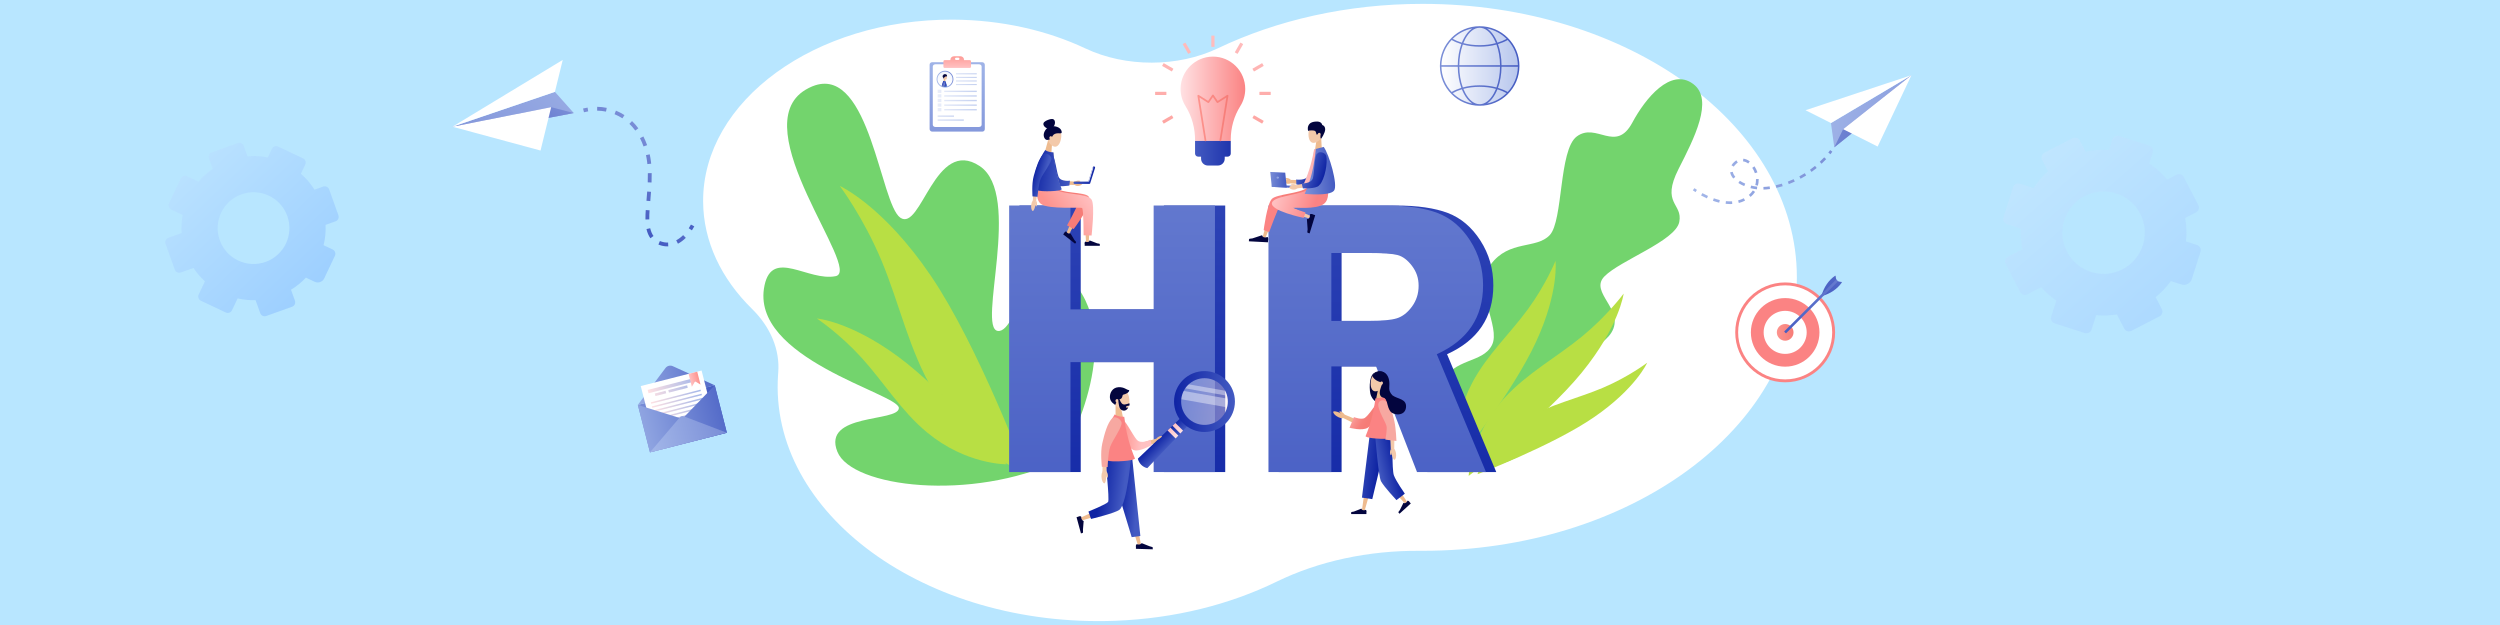 <?xml version="1.0" encoding="UTF-8"?>
<svg xmlns="http://www.w3.org/2000/svg" xmlns:xlink="http://www.w3.org/1999/xlink" viewBox="0 0 1920 480">
  <defs>
    <style>
      .cls-1 {
        fill: url(#_Безымянный_градиент_11-15);
      }

      .cls-2 {
        fill: url(#_Безымянный_градиент_339-3);
      }

      .cls-3 {
        fill: url(#_Безымянный_градиент_40-2);
      }

      .cls-4 {
        fill: url(#_Безымянный_градиент_339-6);
      }

      .cls-5 {
        fill: url(#_Безымянный_градиент_40);
      }

      .cls-6, .cls-7 {
        fill: #fff;
      }

      .cls-8 {
        fill: url(#_Безымянный_градиент_349-9);
      }

      .cls-9 {
        fill: #b8e6ff;
      }

      .cls-10 {
        fill: url(#_Безымянный_градиент_339-11);
      }

      .cls-11 {
        fill: url(#_Безымянный_градиент_11-4);
      }

      .cls-12 {
        fill: url(#_Безымянный_градиент_53);
      }

      .cls-13 {
        fill: url(#_Безымянный_градиент_379-12);
      }

      .cls-14 {
        fill: url(#_Безымянный_градиент_379-6);
      }

      .cls-15 {
        fill: url(#_Безымянный_градиент_26);
      }

      .cls-15, .cls-7, .cls-16, .cls-17 {
        opacity: .4;
      }

      .cls-18 {
        fill: url(#_Безымянный_градиент_349-4);
      }

      .cls-19 {
        fill: url(#_Безымянный_градиент_5-5);
      }

      .cls-20 {
        fill: url(#_Безымянный_градиент_379-10);
      }

      .cls-21 {
        fill: url(#_Безымянный_градиент_5-6);
      }

      .cls-22 {
        fill: url(#_Безымянный_градиент_349-11);
      }

      .cls-23 {
        fill: url(#_Безымянный_градиент_56);
      }

      .cls-24 {
        fill: url(#_Безымянный_градиент_357-5);
      }

      .cls-25 {
        fill: url(#_Безымянный_градиент_349-2);
      }

      .cls-26 {
        fill: url(#_Безымянный_градиент_6);
      }

      .cls-27 {
        fill: url(#_Безымянный_градиент_384-2);
      }

      .cls-28 {
        fill: url(#_Безымянный_градиент_13);
      }

      .cls-29 {
        fill: url(#_Безымянный_градиент_339-10);
      }

      .cls-30 {
        fill: url(#_Безымянный_градиент_11-10);
      }

      .cls-31 {
        fill: url(#_Безымянный_градиент_11-7);
      }

      .cls-32 {
        fill: url(#_Безымянный_градиент_379-2);
      }

      .cls-33 {
        fill: url(#_Безымянный_градиент_357-7);
      }

      .cls-34 {
        fill: url(#_Безымянный_градиент_379-7);
      }

      .cls-35 {
        fill: url(#_Безымянный_градиент_8);
      }

      .cls-36 {
        fill: url(#_Безымянный_градиент_11-16);
      }

      .cls-37 {
        fill: url(#_Безымянный_градиент_357-8);
      }

      .cls-38 {
        fill: url(#_Безымянный_градиент_349-6);
      }

      .cls-39 {
        fill: url(#_Безымянный_градиент_4-2);
      }

      .cls-40 {
        fill: #f4caab;
      }

      .cls-41 {
        fill: url(#_Безымянный_градиент_11-14);
      }

      .cls-42 {
        fill: url(#_Безымянный_градиент_357-9);
      }

      .cls-43 {
        fill: url(#_Безымянный_градиент_349-12);
      }

      .cls-44 {
        fill: url(#_Безымянный_градиент_379-5);
      }

      .cls-45 {
        fill: #f1c8a9;
      }

      .cls-46 {
        fill: url(#_Безымянный_градиент_339);
      }

      .cls-47 {
        fill: url(#_Безымянный_градиент_11-13);
      }

      .cls-48 {
        fill: #fb8383;
      }

      .cls-49 {
        fill: #76d2f3;
      }

      .cls-50 {
        fill: url(#_Безымянный_градиент_339-7);
      }

      .cls-51 {
        fill: url(#_Безымянный_градиент_339-5);
      }

      .cls-52 {
        fill: url(#_Безымянный_градиент_2);
      }

      .cls-53 {
        fill: url(#_Безымянный_градиент_5-4);
      }

      .cls-54 {
        fill: url(#_Безымянный_градиент_11-5);
      }

      .cls-55 {
        fill: url(#_Безымянный_градиент_11-8);
      }

      .cls-56 {
        fill: url(#_Безымянный_градиент_349-3);
      }

      .cls-57 {
        fill: url(#_Безымянный_градиент_38);
      }

      .cls-58 {
        fill: url(#_Безымянный_градиент_6-2);
      }

      .cls-59 {
        fill: url(#_Безымянный_градиент_357-2);
      }

      .cls-60 {
        fill: url(#_Безымянный_градиент_349-5);
      }

      .cls-61 {
        fill: url(#_Безымянный_градиент_357-4);
      }

      .cls-62 {
        fill: url(#_Безымянный_градиент_28-2);
      }

      .cls-63 {
        fill: url(#_Безымянный_градиент_15);
      }

      .cls-64 {
        fill: url(#_Безымянный_градиент_11-6);
      }

      .cls-65 {
        fill: #75d1f2;
      }

      .cls-66 {
        fill: url(#_Безымянный_градиент_379-4);
      }

      .cls-67 {
        fill: #dac5ae;
      }

      .cls-16 {
        fill: url(#_Безымянный_градиент_50-2);
      }

      .cls-68 {
        fill: url(#_Безымянный_градиент_11-12);
      }

      .cls-69 {
        fill: url(#_Безымянный_градиент_49-2);
      }

      .cls-70 {
        fill: url(#_Безымянный_градиент_49);
      }

      .cls-71 {
        fill: url(#_Безымянный_градиент_2-5);
      }

      .cls-72 {
        fill: url(#_Безымянный_градиент_339-8);
      }

      .cls-73 {
        fill: url(#_Безымянный_градиент_28);
      }

      .cls-74 {
        fill: url(#_Безымянный_градиент_5-3);
      }

      .cls-75 {
        fill: url(#_Безымянный_градиент_384-3);
      }

      .cls-76 {
        fill: url(#_Безымянный_градиент_339-9);
      }

      .cls-77 {
        fill: url(#_Безымянный_градиент_339-2);
      }

      .cls-78 {
        fill: url(#_Безымянный_градиент_2-3);
      }

      .cls-79 {
        fill: url(#_Безымянный_градиент_55);
      }

      .cls-80 {
        fill: url(#_Безымянный_градиент_384);
      }

      .cls-81 {
        fill: url(#_Безымянный_градиент_4);
      }

      .cls-82 {
        fill: url(#_Безымянный_градиент_339-4);
      }

      .cls-83 {
        fill: url(#_Безымянный_градиент_349-7);
      }

      .cls-84 {
        fill: url(#_Безымянный_градиент_11-11);
      }

      .cls-85 {
        fill: url(#_Безымянный_градиент_28-3);
      }

      .cls-86 {
        fill: url(#_Безымянный_градиент_349-10);
      }

      .cls-87 {
        fill: url(#_Безымянный_градиент_2-4);
      }

      .cls-88 {
        fill: url(#_Безымянный_градиент_379);
      }

      .cls-89 {
        fill: url(#_Безымянный_градиент_2-2);
      }

      .cls-90 {
        fill: url(#_Безымянный_градиент_11-2);
      }

      .cls-91 {
        fill: url(#_Безымянный_градиент_349);
      }

      .cls-92 {
        fill: url(#_Безымянный_градиент_379-11);
      }

      .cls-93 {
        fill: url(#_Безымянный_градиент_11-17);
      }

      .cls-94 {
        fill: url(#_Безымянный_градиент_8-2);
      }

      .cls-95 {
        fill: #03053e;
      }

      .cls-96 {
        fill: url(#_Безымянный_градиент_357-6);
      }

      .cls-97 {
        fill: url(#_Безымянный_градиент_11-9);
      }

      .cls-98 {
        fill: url(#_Безымянный_градиент_339-12);
      }

      .cls-99 {
        fill: url(#_Безымянный_градиент_5);
      }

      .cls-17 {
        fill: url(#_Безымянный_градиент_50);
      }

      .cls-100 {
        fill: url(#_Безымянный_градиент_379-9);
      }

      .cls-101 {
        fill: url(#_Безымянный_градиент_357-10);
      }

      .cls-102 {
        fill: #edba8e;
      }

      .cls-103 {
        fill: url(#_Безымянный_градиент_11-3);
      }

      .cls-104 {
        fill: url(#_Безымянный_градиент_11);
      }

      .cls-105 {
        fill: url(#_Безымянный_градиент_5-2);
      }

      .cls-106 {
        fill: #f3c9aa;
      }

      .cls-107 {
        fill: #73d46d;
      }

      .cls-108 {
        fill: #dbc6af;
      }

      .cls-109 {
        fill: url(#_Безымянный_градиент_357-3);
      }

      .cls-110 {
        fill: #b8df44;
      }

      .cls-111 {
        fill: url(#_Безымянный_градиент_27);
      }

      .cls-112 {
        fill: url(#_Безымянный_градиент_379-8);
      }

      .cls-113 {
        fill: url(#_Безымянный_градиент_349-8);
      }

      .cls-114 {
        fill: #f7a8a1;
      }

      .cls-115 {
        fill: url(#_Безымянный_градиент_357);
      }

      .cls-116 {
        fill: #efbc90;
      }

      .cls-117 {
        fill: url(#_Безымянный_градиент_379-3);
      }

      .cls-118 {
        fill: #eebb8f;
      }
    </style>
    <linearGradient id="_Безымянный_градиент_50" data-name="Безымянный градиент 50" x1="1307.08" y1="131.77" x2="1557.17" y2="467.92" gradientTransform="translate(210.68 56.18) rotate(-4.8)" gradientUnits="userSpaceOnUse">
      <stop offset="0" stop-color="#dff1ff"/>
      <stop offset="1" stop-color="#5f9eff"/>
    </linearGradient>
    <linearGradient id="_Безымянный_градиент_50-2" data-name="Безымянный градиент 50" x1="100.58" y1="78.32" x2="269.94" y2="256.87" gradientTransform="matrix(1,0,0,1,0,0)" xlink:href="#_Безымянный_градиент_50"/>
    <linearGradient id="_Безымянный_градиент_379" data-name="Безымянный градиент 379" x1="931.51" y1="21.12" x2="931.51" y2="142.89" gradientUnits="userSpaceOnUse">
      <stop offset="0" stop-color="#ffc0c1"/>
      <stop offset="1" stop-color="#fd948e"/>
    </linearGradient>
    <linearGradient id="_Безымянный_градиент_379-2" data-name="Безымянный градиент 379" x1="911.49" y1="21.44" x2="911.49" y2="140.79" gradientTransform="translate(140.63 -450.78) rotate(30)" xlink:href="#_Безымянный_градиент_379"/>
    <linearGradient id="_Безымянный_градиент_379-3" data-name="Безымянный градиент 379" x1="896.83" y1="21.94" x2="896.83" y2="140.44" gradientTransform="translate(493.18 -750.83) rotate(60)" xlink:href="#_Безымянный_градиент_379"/>
    <linearGradient id="_Безымянный_градиент_379-4" data-name="Безымянный градиент 379" x1="891.46" y1="21.12" x2="891.46" y2="142.89" gradientTransform="translate(963.18 -819.74) rotate(90)" xlink:href="#_Безымянный_градиент_379"/>
    <linearGradient id="_Безымянный_градиент_379-5" data-name="Безымянный градиент 379" x1="896.83" y1="23.02" x2="896.83" y2="141.52" gradientTransform="translate(1424.69 -639.07) rotate(120)" xlink:href="#_Безымянный_градиент_379"/>
    <linearGradient id="_Безымянный_градиент_379-6" data-name="Безымянный градиент 379" x1="966.19" y1="23.02" x2="966.19" y2="141.52" gradientTransform="translate(1369.83 974.36) rotate(-120)" xlink:href="#_Безымянный_градиент_379"/>
    <linearGradient id="_Безымянный_градиент_379-7" data-name="Безымянный градиент 379" x1="971.56" y1="21.12" x2="971.56" y2="142.89" gradientTransform="translate(899.84 1043.28) rotate(-90)" xlink:href="#_Безымянный_градиент_379"/>
    <linearGradient id="_Безымянный_градиент_379-8" data-name="Безымянный градиент 379" x1="966.19" y1="21.94" x2="966.19" y2="140.44" gradientTransform="translate(438.33 862.6) rotate(-60)" xlink:href="#_Безымянный_градиент_379"/>
    <linearGradient id="_Безымянный_градиент_379-9" data-name="Безымянный градиент 379" x1="951.53" y1="21.44" x2="951.53" y2="140.79" gradientTransform="translate(108.96 480.72) rotate(-30)" xlink:href="#_Безымянный_градиент_379"/>
    <linearGradient id="_Безымянный_градиент_53" data-name="Безымянный градиент 53" x1="906.68" y1="75.85" x2="956.34" y2="75.85" gradientUnits="userSpaceOnUse">
      <stop offset="0" stop-color="#ffe1e3"/>
      <stop offset="1" stop-color="#fb8383"/>
    </linearGradient>
    <linearGradient id="_Безымянный_градиент_357" data-name="Безымянный градиент 357" x1="917.8" y1="117.68" x2="957.02" y2="117.68" gradientUnits="userSpaceOnUse">
      <stop offset="0" stop-color="#435ac1"/>
      <stop offset="1" stop-color="#0f24a3"/>
    </linearGradient>
    <linearGradient id="_Безымянный_градиент_384" data-name="Безымянный градиент 384" x1="16212.02" y1="90.57" x2="16235.8" y2="90.57" gradientTransform="translate(-15292.4)" gradientUnits="userSpaceOnUse">
      <stop offset="0" stop-color="#fd948e"/>
      <stop offset="1" stop-color="#f67c77"/>
    </linearGradient>
    <linearGradient id="_Безымянный_градиент_2" data-name="Безымянный градиент 2" x1="735.14" y1="41.14" x2="735.14" y2="122.54" gradientUnits="userSpaceOnUse">
      <stop offset="0" stop-color="#a3b7e9"/>
      <stop offset="1" stop-color="#7a8ed7"/>
    </linearGradient>
    <linearGradient id="_Безымянный_градиент_11" data-name="Безымянный градиент 11" x1="704.79" y1="70.12" x2="755.74" y2="70.12" gradientUnits="userSpaceOnUse">
      <stop offset="0" stop-color="#fff"/>
      <stop offset="1" stop-color="#b7c6ed"/>
    </linearGradient>
    <linearGradient id="_Безымянный_градиент_11-2" data-name="Безымянный градиент 11" y1="73.65" y2="73.65" xlink:href="#_Безымянный_градиент_11"/>
    <linearGradient id="_Безымянный_градиент_11-3" data-name="Безымянный градиент 11" y1="77.17" y2="77.17" xlink:href="#_Безымянный_градиент_11"/>
    <linearGradient id="_Безымянный_градиент_11-4" data-name="Безымянный градиент 11" y1="80.7" y2="80.7" xlink:href="#_Безымянный_градиент_11"/>
    <linearGradient id="_Безымянный_градиент_11-5" data-name="Безымянный градиент 11" x1="701.42" y1="70.17" x2="760.82" y2="70.17" xlink:href="#_Безымянный_градиент_11"/>
    <linearGradient id="_Безымянный_градиент_11-6" data-name="Безымянный градиент 11" x1="701.42" y1="73.7" x2="760.82" y2="73.7" xlink:href="#_Безымянный_градиент_11"/>
    <linearGradient id="_Безымянный_градиент_11-7" data-name="Безымянный градиент 11" x1="701.42" y1="77.22" x2="760.82" y2="77.22" xlink:href="#_Безымянный_градиент_11"/>
    <linearGradient id="_Безымянный_градиент_11-8" data-name="Безымянный градиент 11" x1="701.42" y1="80.75" x2="760.82" y2="80.75" xlink:href="#_Безымянный_градиент_11"/>
    <linearGradient id="_Безымянный_градиент_11-9" data-name="Безымянный градиент 11" y1="84.23" y2="84.23" xlink:href="#_Безымянный_градиент_11"/>
    <linearGradient id="_Безымянный_градиент_11-10" data-name="Безымянный градиент 11" x1="701.42" y1="84.28" x2="760.82" y2="84.28" xlink:href="#_Безымянный_градиент_11"/>
    <linearGradient id="_Безымянный_градиент_11-11" data-name="Безымянный градиент 11" x1="684.41" y1="89.21" x2="762.8" y2="89.21" xlink:href="#_Безымянный_градиент_11"/>
    <linearGradient id="_Безымянный_градиент_11-12" data-name="Безымянный градиент 11" x1="684.41" y1="92.23" x2="762.8" y2="92.23" xlink:href="#_Безымянный_градиент_11"/>
    <linearGradient id="_Безымянный_градиент_4" data-name="Безымянный градиент 4" x1="735.14" y1="52.02" x2="735.14" y2="41.96" gradientUnits="userSpaceOnUse">
      <stop offset="0" stop-color="#ffc1c2"/>
      <stop offset="1" stop-color="#fe958f"/>
    </linearGradient>
    <linearGradient id="_Безымянный_градиент_11-13" data-name="Безымянный градиент 11" x1="702.73" y1="56.68" x2="760.53" y2="56.68" gradientTransform="translate(685.5 798.86) rotate(-90)" xlink:href="#_Безымянный_градиент_11"/>
    <linearGradient id="_Безымянный_градиент_11-14" data-name="Безымянный градиент 11" x1="702.73" y1="59.44" x2="760.53" y2="59.44" gradientTransform="translate(682.74 801.62) rotate(-90)" xlink:href="#_Безымянный_градиент_11"/>
    <linearGradient id="_Безымянный_градиент_11-15" data-name="Безымянный градиент 11" x1="702.73" y1="62.19" x2="760.53" y2="62.19" gradientTransform="translate(679.99 804.37) rotate(-90)" xlink:href="#_Безымянный_градиент_11"/>
    <linearGradient id="_Безымянный_градиент_11-16" data-name="Безымянный градиент 11" x1="702.73" y1="64.94" x2="760.53" y2="64.94" gradientTransform="translate(677.24 807.12) rotate(-90)" xlink:href="#_Безымянный_градиент_11"/>
    <linearGradient id="_Безымянный_градиент_2-2" data-name="Безымянный градиент 2" x1="722.24" y1="62.41" x2="730.06" y2="58.85" xlink:href="#_Безымянный_градиент_2"/>
    <linearGradient id="_Безымянный_градиент_27" data-name="Безымянный градиент 27" x1="725.76" y1="66.13" x2="725.76" y2="46.62" gradientUnits="userSpaceOnUse">
      <stop offset="0" stop-color="#fff"/>
      <stop offset="1" stop-color="#e7ecf9"/>
    </linearGradient>
    <linearGradient id="_Безымянный_градиент_49" data-name="Безымянный градиент 49" x1="727.85" y1="64.55" x2="725.54" y2="64.89" gradientUnits="userSpaceOnUse">
      <stop offset="0" stop-color="#7a8dd6"/>
      <stop offset="1" stop-color="#445ac0"/>
    </linearGradient>
    <linearGradient id="_Безымянный_градиент_357-2" data-name="Безымянный градиент 357" x1="727.24" y1="64.89" x2="723.08" y2="63.96" xlink:href="#_Безымянный_градиент_357"/>
    <linearGradient id="_Безымянный_градиент_49-2" data-name="Безымянный градиент 49" x1="725.81" y1="65.09" x2="723.94" y2="64.34" xlink:href="#_Безымянный_градиент_49"/>
    <linearGradient id="_Безымянный_градиент_5" data-name="Безымянный градиент 5" x1="861.94" y1="-62.15" x2="861.94" y2="441.53" gradientUnits="userSpaceOnUse">
      <stop offset="0" stop-color="#435ac2"/>
      <stop offset="1" stop-color="#0f24a4"/>
    </linearGradient>
    <linearGradient id="_Безымянный_градиент_5-2" data-name="Безымянный градиент 5" x1="1065.59" x2="1065.59" xlink:href="#_Безымянный_градиент_5"/>
    <linearGradient id="_Безымянный_градиент_6" data-name="Безымянный градиент 6" x1="854.06" y1="-62.15" x2="854.06" y2="441.53" gradientUnits="userSpaceOnUse">
      <stop offset="0" stop-color="#7a8fd8"/>
      <stop offset="1" stop-color="#435ac2"/>
    </linearGradient>
    <linearGradient id="_Безымянный_градиент_6-2" data-name="Безымянный градиент 6" x1="1057.71" x2="1057.71" xlink:href="#_Безымянный_градиент_6"/>
    <linearGradient id="_Безымянный_градиент_15" data-name="Безымянный градиент 15" x1="1766.35" y1="-434.26" x2="1782.55" y2="-431.29" gradientTransform="translate(-773.92 152.61) rotate(18.83)" gradientUnits="userSpaceOnUse">
      <stop offset="0" stop-color="#ffc0c1"/>
      <stop offset=".24" stop-color="#fba6a5"/>
      <stop offset=".53" stop-color="#f88f8b"/>
      <stop offset=".79" stop-color="#f6807c"/>
      <stop offset="1" stop-color="#f67c77"/>
    </linearGradient>
    <linearGradient id="_Безымянный_градиент_357-3" data-name="Безымянный градиент 357" x1="-4555.64" y1="356.95" x2="-4536.43" y2="358.86" gradientTransform="translate(5594.52)" xlink:href="#_Безымянный_градиент_357"/>
    <linearGradient id="_Безымянный_градиент_357-4" data-name="Безымянный градиент 357" x1="-7135.61" y1="360.93" x2="-7121.15" y2="357.74" gradientTransform="translate(8193.78)" xlink:href="#_Безымянный_градиент_357"/>
    <linearGradient id="_Безымянный_градиент_384-2" data-name="Безымянный градиент 384" x1="9794.78" y1="145.5" x2="9786.5" y2="150.29" gradientTransform="translate(-8959.06)" xlink:href="#_Безымянный_градиент_384"/>
    <linearGradient id="_Безымянный_градиент_379-10" data-name="Безымянный градиент 379" x1="9795.44" y1="149.59" x2="9770.41" y2="166.74" gradientTransform="translate(-8959.06)" xlink:href="#_Безымянный_градиент_379"/>
    <linearGradient id="_Безымянный_градиент_357-5" data-name="Безымянный градиент 357" x1="1194.38" y1="130.09" x2="1219.54" y2="130.91" gradientTransform="translate(2015.82) rotate(-180) scale(1 -1)" xlink:href="#_Безымянный_градиент_357"/>
    <linearGradient id="_Безымянный_градиент_357-6" data-name="Безымянный градиент 357" x1="1201.04" y1="132.83" x2="1222.02" y2="129.96" gradientTransform="translate(2015.82) rotate(-180) scale(1 -1)" xlink:href="#_Безымянный_градиент_357"/>
    <linearGradient id="_Безымянный_градиент_357-7" data-name="Безымянный градиент 357" x1="1213.8" y1="135.43" x2="1221.76" y2="133.22" gradientTransform="translate(2015.82) rotate(-180) scale(1 -1)" xlink:href="#_Безымянный_градиент_357"/>
    <linearGradient id="_Безымянный_градиент_357-8" data-name="Безымянный градиент 357" x1="9783.52" y1="134.53" x2="9800.1" y2="134.53" gradientTransform="translate(-8959.06)" xlink:href="#_Безымянный_градиент_357"/>
    <linearGradient id="_Безымянный_градиент_55" data-name="Безымянный градиент 55" x1="1043.24" y1="154.41" x2="1033.24" y2="157.46" gradientTransform="translate(2015.82) rotate(-180) scale(1 -1)" gradientUnits="userSpaceOnUse">
      <stop offset="0" stop-color="#fb8383"/>
      <stop offset=".97" stop-color="#fb8383"/>
      <stop offset="1" stop-color="#f67c77"/>
    </linearGradient>
    <linearGradient id="_Безымянный_градиент_56" data-name="Безымянный градиент 56" x1="1034.61" y1="147.46" x2="1005.58" y2="156.4" gradientTransform="translate(2015.82) rotate(-180) scale(1 -1)" gradientUnits="userSpaceOnUse">
      <stop offset="0" stop-color="#ffc0c1"/>
      <stop offset="1" stop-color="#fb8383"/>
    </linearGradient>
    <linearGradient id="_Безымянный_градиент_357-9" data-name="Безымянный градиент 357" x1="1017.11" y1="128.38" x2="1007.91" y2="130.64" gradientTransform="translate(2015.82) rotate(-180) scale(1 -1)" xlink:href="#_Безымянный_градиент_357"/>
    <linearGradient id="_Безымянный_градиент_379-11" data-name="Безымянный градиент 379" x1="-3428.02" y1="430.37" x2="-3405.92" y2="430.37" gradientTransform="translate(4445.57 -136.41) rotate(2.75)" xlink:href="#_Безымянный_градиент_379"/>
    <linearGradient id="_Безымянный_градиент_349" data-name="Безымянный градиент 349" x1="1013.08" y1="132.16" x2="991.3" y2="130.27" gradientTransform="translate(2015.82) rotate(-180) scale(1 -1)" gradientUnits="userSpaceOnUse">
      <stop offset="0" stop-color="#7a8ed7"/>
      <stop offset="1" stop-color="#435ac1"/>
    </linearGradient>
    <linearGradient id="_Безымянный_градиент_349-2" data-name="Безымянный градиент 349" x1="-3451.55" y1="445.32" x2="-3433.88" y2="445.32" gradientTransform="translate(4428.18 -302.03)" xlink:href="#_Безымянный_градиент_349"/>
    <linearGradient id="_Безымянный_градиент_349-3" data-name="Безымянный градиент 349" x1="-3453.3" y1="440.44" x2="-3440.05" y2="440.44" gradientTransform="translate(4445.57 -136.41) rotate(2.75)" xlink:href="#_Безымянный_градиент_349"/>
    <linearGradient id="_Безымянный_градиент_38" data-name="Безымянный градиент 38" x1="-3448.4" y1="438.83" x2="-3446.5" y2="438.83" gradientTransform="translate(4445.57 -136.41) rotate(2.75)" gradientUnits="userSpaceOnUse">
      <stop offset="0" stop-color="#8094d9"/>
      <stop offset="1" stop-color="#a0b4e8"/>
    </linearGradient>
    <linearGradient id="_Безымянный_градиент_357-10" data-name="Безымянный градиент 357" x1="1011.65" y1="129.68" x2="998.71" y2="133.73" gradientTransform="translate(2015.82) rotate(-180) scale(1 -1)" xlink:href="#_Безымянный_градиент_357"/>
    <linearGradient id="_Безымянный_градиент_5-3" data-name="Безымянный градиент 5" x1="4276.12" y1="382.02" x2="4262.11" y2="380.56" gradientTransform="translate(-3402.17)" xlink:href="#_Безымянный_градиент_5"/>
    <linearGradient id="_Безымянный_градиент_5-4" data-name="Безымянный градиент 5" x1="4265.45" y1="375.36" x2="4247.14" y2="373.04" gradientTransform="translate(-3402.17)" xlink:href="#_Безымянный_градиент_5"/>
    <linearGradient id="_Безымянный_градиент_4-2" data-name="Безымянный градиент 4" x1="-3253.54" y1="-111.83" x2="-3238.08" y2="-111.83" gradientTransform="translate(-2372.36 142) rotate(-174.64) scale(1 -1)" xlink:href="#_Безымянный_градиент_4"/>
    <linearGradient id="_Безымянный_градиент_26" data-name="Безымянный градиент 26" x1="-3703.46" y1="-434.66" x2="-3662.15" y2="-434.66" gradientTransform="translate(-2777.22 97.12) rotate(-170) scale(1 -1)" gradientUnits="userSpaceOnUse">
      <stop offset="0" stop-color="#ffe2e4"/>
      <stop offset="1" stop-color="#a4b8ea"/>
    </linearGradient>
    <linearGradient id="_Безымянный_градиент_5-5" data-name="Безымянный градиент 5" x1="-3697.48" y1="-3417.11" x2="-3687.22" y2="-3417.11" gradientTransform="translate(-4133.85 145.56) rotate(-135) scale(1 -1)" xlink:href="#_Безымянный_градиент_5"/>
    <linearGradient id="_Безымянный_градиент_5-6" data-name="Безымянный градиент 5" x1="-3321.24" y1="308.38" x2="-3274.47" y2="308.38" gradientTransform="translate(-2372.8) rotate(-180) scale(1 -1)" xlink:href="#_Безымянный_градиент_5"/>
    <linearGradient id="_Безымянный_градиент_8" data-name="Безымянный градиент 8" x1="-3696.59" y1="-3433.12" x2="-3688.12" y2="-3433.12" gradientTransform="translate(-4133.85 145.56) rotate(-135) scale(1 -1)" gradientUnits="userSpaceOnUse">
      <stop offset="0" stop-color="#ffe2e4"/>
      <stop offset="1" stop-color="#ffc1c2"/>
    </linearGradient>
    <linearGradient id="_Безымянный_градиент_8-2" data-name="Безымянный градиент 8" x1="-3696.72" y1="-3427.88" x2="-3687.98" y2="-3427.88" xlink:href="#_Безымянный_градиент_8"/>
    <linearGradient id="_Безымянный_градиент_384-3" data-name="Безымянный градиент 384" x1="1364.6" y1="255.26" x2="1377.42" y2="255.26" gradientTransform="matrix(1,0,0,1,0,0)" xlink:href="#_Безымянный_градиент_384"/>
    <linearGradient id="_Безымянный_градиент_349-4" data-name="Безымянный градиент 349" x1="3144.78" y1="-2488.78" x2="3221.45" y2="-2565.45" gradientTransform="translate(5267.17 -2800.34) rotate(-177.88) scale(1.24) skewX(4.22)" xlink:href="#_Безымянный_градиент_349"/>
    <linearGradient id="_Безымянный_градиент_349-5" data-name="Безымянный градиент 349" x1="3474.53" y1="-2818.49" x2="3549.83" y2="-2893.79" gradientTransform="translate(4852.89 -2386.06) rotate(-171.6) scale(1.13 1.08) skewX(16.11)" xlink:href="#_Безымянный_градиент_349"/>
    <linearGradient id="_Безымянный_градиент_11-17" data-name="Безымянный градиент 11" x1="1106.43" y1="50.68" x2="1166.34" y2="50.68" xlink:href="#_Безымянный_градиент_11"/>
    <linearGradient id="_Безымянный_градиент_349-6" data-name="Безымянный градиент 349" x1="1105.84" y1="50.68" x2="1166.93" y2="50.68" gradientTransform="matrix(1,0,0,1,0,0)" xlink:href="#_Безымянный_градиент_349"/>
    <linearGradient id="_Безымянный_градиент_40" data-name="Безымянный градиент 40" x1="1389.72" y1="79.54" x2="1504.07" y2="93.42" gradientUnits="userSpaceOnUse">
      <stop offset="0" stop-color="#a3b7e9"/>
      <stop offset="1" stop-color="#8093d9"/>
    </linearGradient>
    <linearGradient id="_Безымянный_градиент_349-7" data-name="Безымянный градиент 349" x1="1393.79" y1="77.9" x2="1491.85" y2="94.49" gradientTransform="matrix(1,0,0,1,0,0)" xlink:href="#_Безымянный_градиент_349"/>
    <linearGradient id="_Безымянный_градиент_2-3" data-name="Безымянный градиент 2" x1="5251.89" y1="116.86" x2="5144.72" y2="116.86" gradientTransform="translate(6551.97) rotate(-180) scale(1 -1)" xlink:href="#_Безымянный_градиент_2"/>
    <linearGradient id="_Безымянный_градиент_2-4" data-name="Безымянный градиент 2" x1="5249.59" y1="138.78" x2="5144.83" y2="138.78" gradientTransform="translate(6551.97) rotate(-180) scale(1 -1)" xlink:href="#_Безымянный_градиент_2"/>
    <linearGradient id="_Безымянный_градиент_2-5" data-name="Безымянный градиент 2" x1="5251.88" y1="146.03" x2="5144.72" y2="146.03" gradientTransform="translate(6551.97) rotate(-180) scale(1 -1)" xlink:href="#_Безымянный_градиент_2"/>
    <linearGradient id="_Безымянный_градиент_40-2" data-name="Безымянный градиент 40" x1="586.42" y1="-7.17" x2="448.96" y2="-7.17" gradientTransform="translate(76.15 475.4) rotate(-49.51)" xlink:href="#_Безымянный_градиент_40"/>
    <linearGradient id="_Безымянный_градиент_349-8" data-name="Безымянный градиент 349" x1="4528.17" y1="-7.17" x2="4596.68" y2="-7.17" gradientTransform="translate(3362.22 -3372.88) rotate(130.49) scale(1 -1)" xlink:href="#_Безымянный_градиент_349"/>
    <linearGradient id="_Безымянный_градиент_349-9" data-name="Безымянный градиент 349" x1="-216.06" y1="-2199.41" x2="-325.56" y2="-2199.41" gradientTransform="translate(-1679.81 -42.62) rotate(-92.46) scale(1 -1)" xlink:href="#_Безымянный_градиент_349"/>
    <linearGradient id="_Безымянный_градиент_349-10" data-name="Безымянный градиент 349" x1="556.57" y1="93.99" x2="497.31" y2="93.99" gradientTransform="translate(76.15 475.4) rotate(-49.51)" xlink:href="#_Безымянный_градиент_349"/>
    <linearGradient id="_Безымянный_градиент_349-11" data-name="Безымянный градиент 349" x1="-216.07" y1="-2122.05" x2="-325.56" y2="-2122.05" gradientTransform="translate(-1679.81 -42.62) rotate(-92.46) scale(1 -1)" xlink:href="#_Безымянный_градиент_349"/>
    <linearGradient id="_Безымянный_градиент_349-12" data-name="Безымянный градиент 349" x1="490.79" y1="322.02" x2="550.58" y2="322.02" gradientTransform="translate(2.87 -.36)" xlink:href="#_Безымянный_градиент_349"/>
    <linearGradient id="_Безымянный_градиент_28" data-name="Безымянный градиент 28" x1="490.79" y1="291.6" x2="550.58" y2="291.6" gradientTransform="translate(-60.6 138.6) rotate(-14.33)" gradientUnits="userSpaceOnUse">
      <stop offset="0" stop-color="#96abe4"/>
      <stop offset="1" stop-color="#556cc9"/>
    </linearGradient>
    <linearGradient id="_Безымянный_градиент_339" data-name="Безымянный градиент 339" x1="500.76" y1="295.29" x2="540.22" y2="295.29" gradientTransform="translate(-3.72 .63)" gradientUnits="userSpaceOnUse">
      <stop offset="0" stop-color="#ffe1e3"/>
      <stop offset="1" stop-color="#a3b7e9"/>
    </linearGradient>
    <linearGradient id="_Безымянный_градиент_339-2" data-name="Безымянный градиент 339" x1="500.7" y1="304.36" x2="540.16" y2="304.36" gradientTransform="translate(-1.48 .34)" xlink:href="#_Безымянный_градиент_339"/>
    <linearGradient id="_Безымянный_градиент_339-3" data-name="Безымянный градиент 339" x1="500.7" y1="307.6" x2="540.16" y2="307.6" gradientTransform="translate(-.68 .24)" xlink:href="#_Безымянный_градиент_339"/>
    <linearGradient id="_Безымянный_градиент_339-4" data-name="Безымянный градиент 339" x1="500.7" y1="310.83" x2="540.16" y2="310.83" gradientTransform="translate(.12 .14)" xlink:href="#_Безымянный_градиент_339"/>
    <linearGradient id="_Безымянный_градиент_339-5" data-name="Безымянный градиент 339" x1="500.7" y1="314.07" x2="540.16" y2="314.07" gradientTransform="translate(.92 .04)" xlink:href="#_Безымянный_градиент_339"/>
    <linearGradient id="_Безымянный_градиент_339-6" data-name="Безымянный градиент 339" x1="500.7" y1="317.31" x2="540.16" y2="317.31" gradientTransform="translate(1.73 -.06)" xlink:href="#_Безымянный_градиент_339"/>
    <linearGradient id="_Безымянный_градиент_339-7" data-name="Безымянный градиент 339" x1="500.7" y1="320.55" x2="540.16" y2="320.55" gradientTransform="translate(2.53 -.16)" xlink:href="#_Безымянный_градиент_339"/>
    <linearGradient id="_Безымянный_градиент_339-8" data-name="Безымянный градиент 339" x1="500.7" y1="323.78" x2="540.16" y2="323.78" gradientTransform="translate(3.33 -.26)" xlink:href="#_Безымянный_градиент_339"/>
    <linearGradient id="_Безымянный_градиент_339-9" data-name="Безымянный градиент 339" x1="500.7" y1="327.02" x2="540.16" y2="327.02" gradientTransform="translate(4.13 -.36)" xlink:href="#_Безымянный_градиент_339"/>
    <linearGradient id="_Безымянный_градиент_339-10" data-name="Безымянный градиент 339" x1="500.7" y1="330.26" x2="540.16" y2="330.26" gradientTransform="translate(4.93 -.46)" xlink:href="#_Безымянный_градиент_339"/>
    <linearGradient id="_Безымянный_градиент_339-11" data-name="Безымянный градиент 339" x1="499.82" y1="299" x2="539.09" y2="299" gradientTransform="translate(-2.47 3.19)" xlink:href="#_Безымянный_градиент_339"/>
    <linearGradient id="_Безымянный_градиент_339-12" data-name="Безымянный градиент 339" x1="499.82" y1="299" x2="539.09" y2="299" gradientTransform="translate(-2.9 -.25)" xlink:href="#_Безымянный_градиент_339"/>
    <linearGradient id="_Безымянный_градиент_379-12" data-name="Безымянный градиент 379" x1="534.31" y1="294.88" x2="541.19" y2="294.88" gradientTransform="translate(-60.6 138.6) rotate(-14.33)" xlink:href="#_Безымянный_градиент_379"/>
    <linearGradient id="_Безымянный_градиент_28-2" data-name="Безымянный градиент 28" x1="483.5" y1="322.02" x2="551.4" y2="322.02" xlink:href="#_Безымянный_градиент_28"/>
    <linearGradient id="_Безымянный_градиент_28-3" data-name="Безымянный градиент 28" x1="483.5" y1="322.02" x2="551.4" y2="322.02" xlink:href="#_Безымянный_градиент_28"/>
    <linearGradient id="_Безымянный_градиент_13" data-name="Безымянный градиент 13" x1="551.64" y1="330.39" x2="490.68" y2="330.39" gradientTransform="translate(-60.6 138.6) rotate(-14.33)" gradientUnits="userSpaceOnUse">
      <stop offset="0" stop-color="#7a8ed7"/>
      <stop offset="1" stop-color="#a3b7e9"/>
    </linearGradient>
  </defs>
  <g id="_Слой_2" data-name="Слой 2">
    <rect class="cls-9" x="-1.67" width="1921.67" height="480"/>
  </g>
  <g id="_Слой_1" data-name="Слой 1">
    <path class="cls-6" d="m1092.49,2.97c-57.93,0-111.86,12.52-157,34.05-30.9,14.74-70.87,14.8-101.88.19-29.37-13.83-64.28-21.93-101.77-22.12-105.75-.53-192.2,62.39-191.84,139.64.14,30.88,14.05,59.38,37.47,82.42,14.39,14.15,21.62,31.54,20.2,49.14-.04.55-.09,1.1-.12,1.65-7.25,106.32,113.42,194.3,258.95,188.82,45.68-1.72,88.08-12.53,123.86-30,32.43-15.84,70.69-23.98,109.7-23.74.81,0,1.62,0,2.42,0,158.79,0,287.51-94.03,287.51-210.03S1251.28,2.97,1092.49,2.97Z"/>
    <path class="cls-17" d="m1671.57,134.19l-7.18,3.71c-4.02-4.82-8.67-8.95-13.77-12.31l2.72-8.54c.7-2.19-.51-4.52-2.7-5.22l-23.1-7.36c-2.19-.7-4.52.51-5.22,2.7l-2.56,8.03c-5.96-.4-12.02.03-17.99,1.36l-4.45-8.61c-1.05-2.04-3.56-2.84-5.6-1.79l-21.54,11.13c-2.04,1.05-2.84,3.56-1.79,5.6l4.45,8.61c-4.28,3.86-7.95,8.25-10.97,13l-10.61-3.38c-2.19-.7-4.52.51-5.22,2.7l-7.36,23.1c-.7,2.19.51,4.52,2.7,5.22l10.61,3.38c-.27,5.28.12,10.63,1.2,15.92l-11.04,5.7c-2.04,1.05-2.84,3.56-1.79,5.6l11.13,21.54c1.05,2.04,3.56,2.84,5.6,1.79l10.56-5.46c3.46,3.96,7.35,7.42,11.57,10.34l-3.9,12.24c-.7,2.19.51,4.52,2.7,5.22l23.1,7.36c2.19.7,4.52-.51,5.22-2.7l3.51-11.01c5.26.48,10.61.3,15.92-.56l5.58,10.8c1.05,2.04,3.56,2.84,5.6,1.79l21.54-11.13c2.04-1.05,2.84-3.56,1.79-5.6l-4.73-9.16c4.49-3.62,8.39-7.77,11.66-12.32l8.14,2.6c3.33,1.06,6.89-.78,7.95-4.11l6.7-21.03c.7-2.19-.51-4.52-2.7-5.22l-8.46-2.7c.64-5.94.44-12-.64-18l8.33-4.3c2.04-1.05,2.84-3.56,1.79-5.6l-11.13-21.54c-1.05-2.04-3.56-2.84-5.6-1.79Zm-41.5,72.63c-15.54,8.02-34.64,1.94-42.66-13.6-8.02-15.54-1.94-34.64,13.6-42.66,15.54-8.02,34.64-1.94,42.66,13.6,8.02,15.54,1.94,34.64-13.6,42.66Z"/>
    <path class="cls-16" d="m248.17,143.29l-6.62,2.37c-2.91-4.62-6.45-8.72-10.45-12.2l3.33-7.05c.85-1.81.08-3.96-1.72-4.81l-19.07-9.02c-1.81-.85-3.96-.08-4.81,1.72l-3.13,6.63c-5.09-1.04-10.37-1.36-15.67-.9l-2.84-7.94c-.67-1.88-2.74-2.86-4.62-2.19l-19.86,7.11c-1.88.67-2.86,2.74-2.19,4.62l2.84,7.94c-4.13,2.84-7.81,6.19-10.96,9.94l-8.76-4.14c-1.81-.85-3.96-.08-4.81,1.72l-9.02,19.07c-.85,1.81-.08,3.96,1.72,4.81l8.76,4.14c-.84,4.52-1.13,9.18-.8,13.86l-10.18,3.64c-1.88.67-2.86,2.74-2.19,4.62l7.11,19.86c.67,1.88,2.74,2.86,4.62,2.19l9.74-3.48c2.52,3.81,5.48,7.25,8.78,10.26l-4.78,10.11c-.85,1.81-.08,3.96,1.72,4.81l19.07,9.02c1.81.85,3.96.08,4.81-1.72l4.3-9.09c4.48,1.02,9.11,1.49,13.79,1.36l3.56,9.95c.67,1.88,2.74,2.86,4.62,2.19l19.86-7.11c1.88-.67,2.86-2.74,2.19-4.62l-3.02-8.45c4.29-2.6,8.13-5.73,11.47-9.28l6.72,3.18c2.75,1.3,6.03.13,7.33-2.62l8.21-17.36c.85-1.81.08-3.96-1.72-4.81l-6.99-3.3c1.24-5.05,1.77-10.3,1.53-15.6l7.68-2.75c1.88-.67,2.86-2.74,2.19-4.62l-7.11-19.86c-.67-1.88-2.74-2.86-4.62-2.19Zm-44.17,57.84c-14.32,5.13-30.09-2.33-35.22-16.65-5.13-14.32,2.33-30.09,16.65-35.22,14.32-5.13,30.09,2.33,35.22,16.65,5.13,14.32-2.33,30.09-16.65,35.22Z"/>
    <path class="cls-107" d="m1136.95,360.58c14.24-2.64,39.66-11.45,48.2-25.68,7.88-13.14-4.63-28.96.94-41.65,5.56-12.69,42.18-22.9,51.42-37.73,10.96-17.59-17.39-30.9-5.31-43.24,12.07-12.34,54.53-27.25,57.47-41.76,2.94-14.51-14.32-13.64-.51-40.81,11.7-23,27.41-53.19,11.19-65.24-17.28-12.84-36.74,11.08-46.69,29.64-12.82,23.92-27.61-.62-42.78,10.76-13.72,10.29-10.33,64.59-20.64,75.65-10.32,11.06-31.21,3.48-45.35,22.58-14.14,19.1,8.08,47.67.92,61.92-7.16,14.25-29.09,9.42-39.35,29.65-10.26,20.23,30.5,65.91,30.5,65.91Z"/>
    <path class="cls-107" d="m587.17,219.13c-12.06,56.32,103.27,83.23,103.15,94.24-.12,11.01-59.17,3.7-47.23,33.53,11.06,27.63,103.14,38.39,170.38,6.85,1.95-.91,49.56-83.93,14.52-132.47-35.03-48.53-45.41,35.02-61.65,32.88-16.24-2.14,19.19-104.75-13.97-126.65-34.35-22.69-44.87,50.92-60.97,39.65-15.25-10.68-23.37-115.23-65.37-101.63-1.52.49-3.09,1.14-4.7,1.95h-.02s0,0,0,0c-.85.43-1.72.91-2.6,1.43-48.45,28.9,44.12,138.93,23.07,143.18-21.05,4.26-48.5-21.51-54.61,7.02Z"/>
    <path class="cls-110" d="m787.8,363.02s-36.19-97.08-72.88-151.17c-36.69-54.09-69.94-69.03-69.94-69.03,0,0,18.04,24.02,31.95,57.19,13.9,33.17,21.23,69.1,40.2,100.83,28.71,48,70.67,62.18,70.67,62.18Z"/>
    <path class="cls-110" d="m773.06,356.57s-46.56-55.62-83.4-82.74c-36.85-27.12-62.28-29.22-62.28-29.22,0,0,17.52,11.64,34.44,30.28,16.92,18.64,30.15,40.64,50.08,57.15,30.16,24.98,61.16,24.53,61.16,24.53Z"/>
    <path class="cls-110" d="m1119.94,353.95s41.93-52.79,59.74-91.41c17.81-38.62,14.95-62.17,14.95-62.17,0,0-7.32,18.13-21.13,37.02-13.81,18.89-31.37,35.05-42.67,56.29-17.1,32.13-10.89,60.27-10.89,60.27Z"/>
    <path class="cls-110" d="m1127.95,365.47s57.85-43.76,86.76-79.22c28.91-35.46,32.26-60.76,32.26-60.76,0,0-12.49,16.92-31.94,32.9-19.45,15.98-42.08,28.11-59.56,47.2-26.43,28.89-27.52,59.88-27.52,59.88Z"/>
    <path class="cls-110" d="m1134.7,364.19s57.56-21.84,89.57-43.82c32.01-21.99,40.78-41.8,40.78-41.8,0,0-14.21,10.8-33.87,19.18-19.66,8.38-40.98,12.85-59.77,24.24-28.43,17.22-36.7,42.21-36.7,42.21Z"/>
    <g>
      <g>
        <rect class="cls-88" x="930.28" y="27.33" width="2.47" height="8.67" rx=".25" ry=".25"/>
        <rect class="cls-32" x="910.25" y="32.7" width="2.47" height="8.67" rx=".25" ry=".25" transform="translate(103.6 460.7) rotate(-30)"/>
        <rect class="cls-117" x="895.59" y="47.36" width="2.47" height="8.67" rx=".25" ry=".25" transform="translate(403.65 802.52) rotate(-60)"/>
        <rect class="cls-66" x="890.23" y="67.38" width="2.47" height="8.67" rx=".25" ry=".25" transform="translate(819.74 963.18) rotate(-90)"/>
        <rect class="cls-44" x="895.59" y="87.41" width="2.47" height="8.67" rx=".25" ry=".25" transform="translate(1265.79 914.29) rotate(-120)"/>
        <rect class="cls-14" x="964.96" y="87.41" width="2.47" height="8.67" rx=".25" ry=".25" transform="translate(1528.74 -699.14) rotate(120)"/>
        <rect class="cls-34" x="970.32" y="67.38" width="2.47" height="8.67" rx=".25" ry=".25" transform="translate(1043.28 -899.84) rotate(90)"/>
        <rect class="cls-112" x="964.96" y="47.36" width="2.47" height="8.67" rx=".25" ry=".25" transform="translate(527.87 -810.9) rotate(60)"/>
        <rect class="cls-100" x="950.3" y="32.7" width="2.47" height="8.67" rx=".25" ry=".25" transform="translate(146 -470.8) rotate(30)"/>
      </g>
      <path class="cls-12" d="m931.44,43.48c-13.36.04-24.44,10.88-24.75,24.24-.12,5.05,1.28,9.77,3.76,13.73,5.01,8,7.48,17.33,7.35,26.78h27.42v-.97c0-9.11,2.49-18.07,7.34-25.78,2.4-3.82,3.78-8.33,3.78-13.18,0-13.74-11.16-24.87-24.9-24.83Z"/>
      <path class="cls-115" d="m917.8,108.23v9.7c0,1.31,1.06,2.38,2.38,2.38h2.24v1.58c0,2.89,2.35,5.24,5.24,5.24h7.69c2.89,0,5.24-2.35,5.24-5.24v-1.58h2.24c1.31,0,2.38-1.06,2.38-2.38v-9.7h-27.41Z"/>
      <path class="cls-80" d="m925.79,108.48s.07,0,.11,0c.37-.06.63-.41.57-.78l-5.25-32.78,6.44,4.09c.31.2.72.11.93-.19l2.93-4.28,2.93,4.28c.21.3.62.39.93.19l6.44-4.09-5.25,32.78c-.06.37.19.72.57.78.37.06.72-.19.78-.57l5.49-34.27c.04-.27-.07-.53-.3-.68-.22-.15-.51-.15-.74,0l-7.16,4.54-3.12-4.56c-.25-.37-.87-.37-1.13,0l-3.12,4.56-7.16-4.54c-.23-.14-.52-.14-.74,0-.22.15-.34.41-.3.68l5.49,34.27c.05.34.34.57.67.57Z"/>
    </g>
    <g>
      <rect class="cls-52" x="713.94" y="47.78" width="42.39" height="53.3" rx="1.91" ry="1.91"/>
      <path class="cls-6" d="m753.89,95.78v-44.67c0-.96-.89-1.74-1.99-1.74h-33.53c-1.1,0-1.99.78-1.99,1.74v44.67c0,.96.89,1.74,1.99,1.74h33.53c1.1,0,1.99-.78,1.99-1.74Z"/>
      <g>
        <rect class="cls-104" x="720.12" y="68.87" width="2.85" height="2.5"/>
        <rect class="cls-90" x="720.12" y="72.39" width="2.85" height="2.5"/>
        <rect class="cls-103" x="720.12" y="75.92" width="2.85" height="2.5"/>
        <rect class="cls-11" x="720.12" y="79.45" width="2.85" height="2.5"/>
        <rect class="cls-54" x="725.15" y="69.64" width="25.01" height="1.05"/>
        <rect class="cls-64" x="725.15" y="73.17" width="25.01" height="1.05"/>
        <rect class="cls-31" x="725.15" y="76.7" width="25.01" height="1.05"/>
        <rect class="cls-55" x="725.15" y="80.23" width="25.01" height="1.05"/>
        <rect class="cls-97" x="720.12" y="82.98" width="2.85" height="2.5"/>
        <rect class="cls-30" x="725.15" y="83.75" width="25.01" height="1.05"/>
      </g>
      <g>
        <rect class="cls-84" x="720.12" y="88.62" width="12.55" height="1.2"/>
        <rect class="cls-68" x="720.12" y="91.64" width="20.1" height="1.2"/>
      </g>
      <path class="cls-81" d="m744.81,46.2h-4.41v-.26c0-1.5-1.21-2.71-2.71-2.71h-5.1c-1.5,0-2.71,1.21-2.71,2.71v.26h-4.41c-.51,0-.93.42-.93.93v4.13c0,.51.42.93.93.93h19.34c.51,0,.93-.42.93-.93v-4.13c0-.51-.42-.93-.93-.93Zm-8.87-.12h-1.59c-.5,0-.9-.4-.9-.9s.4-.9.9-.9h1.59c.5,0,.9.4.9.9s-.4.9-.9.9Z"/>
      <g>
        <rect class="cls-47" x="741.77" y="48.71" width=".82" height="15.95" transform="translate(798.86 -685.5) rotate(90)"/>
        <rect class="cls-41" x="741.77" y="51.46" width=".82" height="15.95" transform="translate(801.62 -682.74) rotate(90)"/>
        <rect class="cls-1" x="741.77" y="54.21" width=".82" height="15.95" transform="translate(804.37 -679.99) rotate(90)"/>
        <rect class="cls-36" x="741.77" y="56.97" width=".82" height="15.95" transform="translate(807.12 -677.24) rotate(90)"/>
      </g>
      <g>
        <path class="cls-89" d="m732.23,60.81c0,3-2.05,5.53-4.82,6.26-.06.02-.12.03-.17.04-.04,0-.08.02-.12.03-.28.06-.56.1-.84.12-.17.01-.34.02-.51.02-.39,0-.77-.03-1.14-.1-.38-.07-.74-.17-1.1-.3-.12-.05-.25-.09-.37-.15-.08-.04-.16-.07-.24-.11-2.15-1.05-3.63-3.26-3.63-5.82,0-3.57,2.9-6.47,6.47-6.47s6.47,2.9,6.47,6.47Z"/>
        <path class="cls-111" d="m731.55,60.81c0,2.69-1.83,4.95-4.31,5.6-.05.01-.1.03-.16.04-.04,0-.07.02-.11.02-.25.05-.5.09-.76.11-.15.01-.3.02-.45.02-.35,0-.69-.03-1.02-.09-.34-.06-.67-.15-.98-.26-.11-.04-.22-.08-.33-.13-.07-.03-.15-.07-.22-.1-1.92-.94-3.25-2.92-3.25-5.2,0-3.2,2.59-5.79,5.79-5.79s5.79,2.59,5.79,5.79Z"/>
        <g>
          <polygon class="cls-102" points="726.16 62.65 724.78 62.65 724.78 60.02 725.62 60.02 726.16 62.65"/>
          <path class="cls-45" d="m727.17,58.69c.23,1.08.06,2.17-.59,2.41-.61.22-1.67-.36-2.16-1.43-.51-1.13-.26-1.97.64-2.28.96-.33,1.85.12,2.11,1.31Z"/>
          <path class="cls-95" d="m724.78,60.36l.15-.06s-.06-.51.04-.64c.12-.17.72-.15.72-.15,0,0,.02-.57.25-.72.2-.14,1.04-.23,1.37-.06,0,0,.14-.55-.1-1.04-.27-.54-.76-.71-1.37-.74-.61-.03-1.26.08-1.4.76,0,0-.52.11-.52.84s.88,1.83.88,1.83Z"/>
          <path class="cls-45" d="m725.43,59.43c.08.18.02.38-.13.45-.15.07-.34-.02-.42-.21-.08-.18-.02-.38.13-.45.15-.07.34.02.42.21Z"/>
          <path class="cls-102" d="m726.97,66.48c-.25.05-.5.09-.76.11-.1-.24-.18-.49-.27-.73,0-.02-.01-.04-.02-.06-.1-.3-.2-.61-.3-.91-.05-.15-.09-.29-.13-.44-.08-.26-.16-.53-.23-.8l-.1-.38-.04-.13-.02-.06.42-.1.76-.18.07.34.05.24s.01.05.02.07c.04.2.09.4.14.6.1.43.22.86.34,1.29.01.05.03.09.04.14.09.32.19.63.3.94-.05.01-.1.03-.16.04-.04,0-.07.02-.11.02Z"/>
          <path class="cls-70" d="m727.52,66.33c-.1.03-.19.06-.29.09-.05.01-.1.03-.15.04-.04,0-.07.02-.11.02-.25.05-.5.09-.76.11-.01,0-.03,0-.04,0-.48-.64-1.94-2.77-.86-3.42,1.14-.69,2.04,2.48,2.21,3.16Z"/>
          <path class="cls-65" d="m726.97,66.48c-.25.05-.5.09-.76.11-.15.01-.3.02-.45.02-.35,0-.69-.03-1.02-.09-.34-.06-.67-.15-.98-.26-.11-.04-.22-.08-.33-.13.13-.47.29-.95.46-1.42.19-.53.4-1.06.62-1.59.09-.21.18-.43.28-.64.03-.06.05-.12.08-.18,0,0,0,0,0-.01,0,0,.01.01.03.03.08.07.3.26.6.36.19.06.4.08.62,0,.01,0,.03,0,.04-.02.04-.02.09-.04.13-.07,0,0,.02.23.07.57,0,.08.02.17.03.26.07.59.19,1.38.32,2.04.06.29.12.55.18.75.03.08.05.18.09.28Z"/>
          <path class="cls-59" d="m726.97,66.48c-.25.05-.5.09-.76.11-.15.01-.3.02-.45.02-.35,0-.69-.03-1.02-.09-.34-.06-.67-.15-.98-.26-.11-.04-.22-.08-.33-.13-.07-.03-.15-.07-.22-.1.53-2.21,1.27-3.93,1.27-3.93.09.06.19.12.29.17.03.01.05.02.08.03.01,0,.02,0,.04.01.44.16.95.2,1.23.21.13,0,.21,0,.21,0,.04.34.09.68.14,1.01.03.18.05.35.08.52.08.46.16.9.26,1.33.08.37.17.72.26,1.08-.04,0-.07.02-.11.02Z"/>
          <path class="cls-45" d="m725.67,63.95l-.18.5-.23.63-.19.51-.33.91c-.34-.06-.67-.15-.98-.26l.27-.91.52-1.76,1.12.37Z"/>
          <path class="cls-69" d="m724.94,66.55c-.07,0-.14-.02-.2-.03-.34-.06-.66-.15-.98-.26-.04-.01-.07-.03-.1-.04.06-.73.36-3.55,1.63-3.3,1.29.25-.02,2.99-.34,3.64Z"/>
        </g>
      </g>
    </g>
    <g>
      <path class="cls-99" d="m940.97,157.84v204.7h-47.09v-84.43h-63.88v84.43h-47.09v-204.7h47.09v79.78h63.88v-79.78h47.09Z"/>
      <path class="cls-105" d="m1030.35,281.41v81.13h-48.29v-204.7h89.98c16.59,0,29.92,1.92,39.97,5.77,10.05,3.85,18.37,10.91,24.97,21.2,6.6,10.29,9.9,21.73,9.9,34.32,0,24.58-11.85,42.21-35.54,52.9l37.79,90.5h-52.98l-31.44-81.13h-34.35Zm0-87.13v52.19h29.39c9.6,0,16.57-.68,20.92-2.02,4.35-1.35,8.22-4.35,11.62-9,3.4-4.65,5.1-9.97,5.1-15.97s-1.7-10.8-5.1-15.3c-3.4-4.5-7.1-7.27-11.1-8.32-4-1.05-11.5-1.57-22.49-1.57h-28.34Z"/>
    </g>
    <path class="cls-26" d="m933.09,157.84v204.7h-47.09v-84.43h-63.88v84.43h-47.09v-204.7h47.09v79.78h63.88v-79.78h47.09Z"/>
    <path class="cls-58" d="m1022.47,281.41v81.13h-48.29v-204.7h89.98c16.59,0,29.92,1.92,39.97,5.77,10.05,3.85,18.37,10.91,24.97,21.2,6.6,10.29,9.9,21.73,9.9,34.32,0,24.58-11.85,42.21-35.54,52.9l37.79,90.5h-52.98l-31.44-81.13h-34.35Zm0-87.13v52.19h29.39c9.6,0,16.57-.68,20.92-2.02,4.35-1.35,8.22-4.35,11.62-9,3.4-4.65,5.1-9.97,5.1-15.97s-1.7-10.8-5.1-15.3c-3.4-4.5-7.1-7.27-11.1-8.32-4-1.05-11.5-1.57-22.49-1.57h-28.34Z"/>
    <g>
      <path class="cls-118" d="m1023.98,316.19c-.36.93,1.14,2.84,3.78,4.17,2.44,1.23,4.55.95,4.99.04.98-2.03-8.22-5.65-8.77-4.21Z"/>
      <path class="cls-118" d="m1059.39,307.97l-13.29,17.62,2.32-.56-14.71-6.19-1.34-.56-1.17,2.56,1.3.64,14.31,7.08c.79.39,1.72.17,2.26-.48l.07-.08,14.07-17.01-3.82-3.02Z"/>
      <path class="cls-118" d="m1028.67,315.98c.3-.32,1.46.01,2.64.95,1.09.86,1.48,1.84,1.21,2.19-.61.78-4.32-2.65-3.85-3.14Z"/>
      <path class="cls-63" d="m1039.84,320.3l-3.4,8.21s9.64,2.66,13.97,0c6.09-3.75,16.75-16.68,12.8-20.54-4.39-4.29-9.05,8.42-14.91,12.88-2.51,1.91-8.46-.54-8.46-.54Z"/>
      <path class="cls-95" d="m1055.13,286.57c4.36-3.12,9.6-.99,10.3,3.51.9,5.85-.24,10.56,1.22,14.44,2.25,6.02,1.63,11.93,1.63,11.93-5.94-8.1-12.09-4.75-15.48-12.89-1.09-2.61-1.84-14,2.34-16.99Z"/>
      <polygon class="cls-118" points="1056.87 306.27 1062.07 306.27 1062.07 296.33 1058.89 296.33 1056.87 306.27"/>
      <path class="cls-106" d="m1053.03,291.29c-.88,4.08-.23,8.2,2.24,9.09,2.31.84,6.33-1.38,8.16-5.41,1.93-4.25.99-7.43-2.43-8.61-3.64-1.26-7,.45-7.96,4.93Z"/>
      <polygon class="cls-118" points="1046.13 390.73 1049.62 365.42 1053.31 340.13 1053.98 335.56 1063.61 337.64 1062.33 342.08 1055.27 366.62 1048.33 391.19 1048.02 392.28 1045.97 391.85 1046.13 390.73"/>
      <path class="cls-118" d="m1067.26,335.56l.16,4.62.93,26.87,11.74,17.5.63.94-1.63,1.28-.76-.83-15-16.24c-.27-.29-.46-.66-.53-1.09l-.06-.39-4.5-27.13-.76-4.56,9.78-.98Z"/>
      <polygon class="cls-109" points="1065.49 334.71 1051.85 334.71 1045.97 382.17 1053.91 383.33 1065.49 334.71"/>
      <path class="cls-61" d="m1069.54,335.06h-13.36s2.45,30.93,4.44,34.56c2.39,4.36,11.85,14.47,11.85,14.47l6.43-4.96s-6.77-9.58-8.4-14.08c-1.64-4.5-.95-29.99-.95-29.99Z"/>
      <path class="cls-49" d="m1062.19,305.43s-2.8,2.46-5.61.82c0,0-.96,10.24-2.21,14.42-1.25,4.18-4.51,14.81-4.51,14.81l19.95.35c.54-9.35-2.99-19.97-7.62-30.4Z"/>
      <path class="cls-106" d="m1060.17,312.17c1.31,2.44,2.57,4.98,3.72,7.52.57,1.27,1.12,2.55,1.62,3.83.5,1.28.95,2.57,1.26,3.82.08.31.14.61.19.91l.15,1c.09.68.17,1.37.24,2.06.14,1.39.25,2.79.35,4.2.18,2.81.3,5.66.37,8.48l.03,1.36,2.65.02.04-1.36c.09-2.88.13-5.74.11-8.62-.01-1.44-.05-2.88-.11-4.34-.03-.73-.08-1.46-.13-2.2l-.11-1.12c-.05-.4-.11-.8-.19-1.19-.3-1.54-.72-2.96-1.18-4.36-.46-1.4-.97-2.77-1.5-4.12-1.07-2.71-2.21-5.34-3.45-7.99l-.97-2.07-4.19,2.13,1.08,2.02Z"/>
      <path class="cls-48" d="m1062.89,304.24s9.74,14.57,7.76,30.11c0,0,.84,3.05-10.22,2.64-11.05-.42-11.69-1.94-11.69-1.94,3.5-8.34,6.22-17.78,7.57-29.14,0,0,4.13.15,6.58-1.66Z"/>
      <path class="cls-114" d="m1063.94,337.64l8.52,1.05s-.34-9.68-1.6-15.23c-1.59-6.97-4.55-17.35-9.89-15.94-6.98,1.85,3.15,15.84,3.88,19.67.59,3.1-.9,10.44-.9,10.44Z"/>
      <path class="cls-106" d="m1070.96,353.11c.91-.23,1.57-2.42,1.16-5.17-.38-2.54-1.74-4.02-2.68-3.86-2.09.35.11,9.39,1.52,9.03Z"/>
      <path class="cls-106" d="m1068.26,349.61c-.41-.06-.78-1.13-.71-2.55.07-1.31.61-2.14,1.03-2.12.93.05.31,4.76-.32,4.67Z"/>
      <path class="cls-95" d="m1038.14,393.18l1.61-.29h0s5.88-2.28,5.88-2.28v.05s.07,1.01,1.29,1.2c.9.14,1.48-.1,1.73-.24.06-.05.11-.08.13-.08.39,0,.71.64.71,1.44,0,.26-.03.5-.09.71v1.1h-11.72v-1.11c0-.26.2-.47.45-.5Z"/>
      <path class="cls-95" d="m1074.09,393.03l1-1.29h0s2.82-5.64,2.82-5.64l.03.04s.73.7,1.76.02c.76-.5,1.03-1.07,1.12-1.34,0-.08.02-.13.04-.15.29-.26.96,0,1.49.58.18.19.31.4.41.59l.74.81-8.66,7.89-.75-.82c-.17-.19-.17-.48,0-.67Z"/>
      <path class="cls-95" d="m1059.81,285.25c1.18,0,1.99.11,3,.63,1.62.84,3.75,2.84,4.18,7.38.4,4.23-1.3,6.31,2.32,10.3,4.07,3.09,11.32,2.56,10.48,9.5-.84,6.93-10.03,6.03-12.22,2.56-2.19-3.47-1.94-6.56-3.16-8.74-1.22-2.19-3.33-.9-4.38-3.32-1.24-2.27.91-7.36,1.3-8.23-.26-.85-.59-1.79-1.98-2.17-2.97-.81-5.43-3.62-5.43-4.52s2.71-3.39,5.88-3.39Z"/>
      <path class="cls-106" d="m1059.9,293.83c-.31.68-.09,1.44.48,1.7s1.28-.09,1.59-.78c.31-.68.09-1.44-.48-1.7-.57-.26-1.28.09-1.59.78Z"/>
    </g>
    <g>
      <g>
        <polygon class="cls-118" points="807.46 117.89 802.49 116.52 805.11 107.01 808.15 107.84 807.46 117.89"/>
        <path class="cls-106" d="m815.08,104.57c-.23,4.14-1.94,7.91-4.53,8.11-2.43.19-5.69-2.98-6.38-7.33-.73-4.57,1.01-7.36,4.59-7.59,3.81-.24,6.58,2.28,6.32,6.81Z"/>
        <path class="cls-95" d="m808.38,104.42c.8-1.51,2.38-1.9,3.58-2.04,1.2-.14,3.15.4,3.38-.46.24-.87-.25-4.07-5.16-4.91-4.44-.76-7.22,1.74-8.33,4.92-.97,2.79.66,5.99,2.88,5.56,2.22-.43,2.67-1.24,3.64-3.06Z"/>
        <path class="cls-106" d="m808.15,105.75c.11.74-.3,1.4-.92,1.49-.61.09-1.2-.44-1.3-1.17s.3-1.4.92-1.49c.61-.09,1.2.44,1.3,1.17Z"/>
        <path class="cls-95" d="m809.99,92.77c.74,1.89-.29,4.89-2.64,5.81-2.35.91-5.14-.6-5.87-2.5-.74-1.89.99-3.09,3.35-4,2.35-.91,4.43-1.2,5.17.69Z"/>
        <path class="cls-118" d="m831.31,140.78c-.04.9-1.45,1.94-3.38,2.08-1.77.13-2.95-.88-2.96-1.79-.02-2.04,6.4-1.69,6.33-.29Z"/>
        <path class="cls-118" d="m833.38,150.78l-.36-.07-25.64-4.74-4.51-.83-1.12,9.71,4.58.22,22.24,1.05-9,21.63-.43,1.03,1.88.92.55-.97,13.65-23.98c.14-.25.25-.54.31-.84.27-1.46-.69-2.85-2.15-3.12Z"/>
        <path class="cls-118" d="m835.86,152.12l-.33-.06-28.44-5.24-4.51-.83-1.17,9.64,4.58.27,26.54,1.59,1.46,27.4.06,1.11h2.1s.07-1.11.07-1.11l1.8-30.04c.08-1.31-.83-2.5-2.15-2.74Z"/>
        <path class="cls-27" d="m810.75,143.7c3.25,5.24,22.57,3.43,25.36,7.27,3.71,5.13-11.55,24.97-11.55,24.97l-5.08-2.84s7.78-14.03,7.47-15.04c-.4-1.28-21.6,1.75-27.34-3.09-4.46-3.76-2.26-11.28-2.26-11.28h13.4Z"/>
        <path class="cls-20" d="m809.24,143.7c2.84,6.44,25.89,4.06,29.15,9.67,2.64,4.53-.07,27.51-.07,27.51l-6.1-.17s.03-19.57-1.16-20.9c-.88-.98-25.35,1.28-31.45-3.09-5.23-3.74-2.26-13.03-2.26-13.03h11.89Z"/>
        <path class="cls-118" d="m808.15,119.98l3.46,19.75-1.65-1.41,14.46,1.07,1.31.1-.11,2.55-1.32-.02-14.5-.19c-.8-.01-1.46-.57-1.63-1.32l-.02-.09-4.35-19.58-.48-2.16,4.43-.88.38,2.18Z"/>
        <path class="cls-24" d="m801.32,120.44c-.34,4.73,2.71,17.01,7.54,21.23,2.86,2.51,12.4.82,12.4.82l.46-3.72s-7.13,1.07-8.76-3.07c-1.63-4.14-2.66-15.46-5.07-17.19-2.12-1.52-6.41-.2-6.57,1.92Z"/>
        <path class="cls-67" d="m803.63,116.06s2.63,2.46,5.38.97c0,0,.6,9.91,1.68,13.98,1.08,4.07,4.29,14.78,4.29,14.78l-19.66-.64c-.23-9.04,3.51-19.17,8.31-29.09Z"/>
        <path class="cls-96" d="m802.72,115.22s-9.86,13.75-8.43,28.81c0,0-.9,2.92,9.77,2.86,10.68-.05,11.34-1.51,11.34-1.51-3.11-8.16-5.44-17.35-6.38-28.36,0,0-3.99.02-6.29-1.81Z"/>
        <path class="cls-106" d="m805.89,123.06c-1.44,2.25-2.84,4.61-4.14,6.96-.65,1.18-1.27,2.37-1.85,3.57-.57,1.2-1.1,2.41-1.5,3.58-.1.3-.18.58-.25.87l-.22.96c-.14.65-.27,1.3-.39,1.97-.24,1.32-.45,2.67-.65,4.01-.38,2.69-.71,5.42-.99,8.13l-.13,1.31-2.55-.18.06-1.32c.12-2.78.3-5.53.53-8.3.12-1.38.26-2.77.43-4.17.08-.7.19-1.4.29-2.1l.19-1.07c.08-.38.17-.77.27-1.13.4-1.46.92-2.8,1.46-4.11.55-1.31,1.14-2.59,1.75-3.86,1.23-2.53,2.52-4.98,3.92-7.44l1.09-1.92,3.87,2.36-1.19,1.86Z"/>
        <path class="cls-33" d="m801.45,118.36c-3.53,3.16-5.82,10.58-7.53,16.76-1.72,6.18-.96,15.7-.96,15.7l3.88.34s.65-9.63,2.36-13.74c1.71-4.11,8.84-12.96,8.31-15.88-.47-2.57-4.47-4.6-6.06-3.19Z"/>
        <path class="cls-106" d="m793.15,162.01c-.88-.22-1.52-2.33-1.14-4.99.35-2.45,1.66-3.89,2.56-3.74,2.02.33-.06,9.06-1.42,8.73Z"/>
        <path class="cls-106" d="m795.75,158.62c.39-.06.75-1.09.67-2.46-.07-1.26-.6-2.06-1-2.04-.9.05-.27,4.6.33,4.5Z"/>
        <path class="cls-95" d="m844.23,187.16l-1.6-.28h0s-5.84-2.26-5.84-2.26v.05s-.07,1-1.28,1.19c-.89.14-1.47-.1-1.72-.23-.06-.05-.11-.08-.13-.08-.39,0-.71.64-.71,1.42,0,.26.03.5.09.71v1.09h11.62v-1.11c0-.26-.2-.47-.45-.49Z"/>
        <path class="cls-95" d="m826.29,185.6l-1.08-1.21h0s-3.21-5.37-3.21-5.37l-.03.04s-.67.74-1.74.15c-.79-.44-1.1-.98-1.21-1.24-.01-.08-.03-.13-.05-.15-.31-.24-.95.07-1.43.69-.16.2-.28.41-.36.62l-.67.86,9.16,7.16.68-.87c.16-.2.14-.49-.05-.67Z"/>
        <path class="cls-118" d="m829.69,139.16c-.11-.38-1.18-.59-2.53-.33-1.24.24-1.96.88-1.88,1.27.17.88,4.59-.36,4.41-.95Z"/>
      </g>
      <g>
        <path class="cls-37" d="m840.42,127.85h0c-.47-.15-.97.11-1.12.58l-3.49,11.04h-10.46c-.49,0-.89.4-.89.89s.4.89.89.89h11.13c.45,0,.82-.33.88-.77l3.64-11.51c.15-.47-.11-.97-.58-1.12Z"/>
        <polygon class="cls-6" points="835.81 139.47 836.37 139.47 839.76 128.61 839.24 128.61 835.81 139.47"/>
      </g>
    </g>
    <polygon class="cls-118" points="1009.87 115.55 1015.19 115.26 1014.64 105.09 1011.39 105.26 1009.87 115.55"/>
    <path class="cls-106" d="m1005.12,100.43c-.67,4.23.22,8.4,2.79,9.18,2.41.73,6.4-1.76,8.05-5.99,1.74-4.45.6-7.65-2.96-8.67-3.79-1.09-7.14.85-7.87,5.48Z"/>
    <path class="cls-95" d="m1014.71,106.41l-.57-.2s.11-1.99-.28-2.48c-.5-.63-2.82-.43-2.82-.43,0,0-.21-2.2-1.12-2.75-.81-.48-4.07-.67-5.29.05,0,0-.67-2.09.18-4.04.94-2.15,2.79-2.92,5.15-3.16,2.36-.24,4.9.03,5.57,2.65,0,0,2.05.33,2.2,3.12s-3.02,7.24-3.02,7.24Z"/>
    <path class="cls-106" d="m1012,102.95c-.28.72-.02,1.48.58,1.71.6.23,1.3-.16,1.58-.88.28-.72.02-1.48-.58-1.71-.6-.23-1.3.16-1.58.88Z"/>
    <path class="cls-118" d="m969.93,181.22l7.28-26.13c.25-.87.94-1.59,1.89-1.82l.35-.08,28.92-6.87,4.61-1.1,1.72,9.89-4.71.52-28.04,3.11-9.85,23.24-.45,1.06-2.03-.71.31-1.11Z"/>
    <path class="cls-106" d="m979.88,154.79l.37-.08,28.1-6.27,4.62-1.03,1.56,9.93-4.72.44-17.77,1.65,13.42,5.94,1.05.47-.73,2.02-1.11-.32-24.97-7.23c-.96-.28-1.75-1.07-1.99-2.11-.34-1.53.62-3.05,2.16-3.4Z"/>
    <path class="cls-79" d="m1003.6,144.3c-5.02,4.29-23.12,4.72-26.79,8.45-3.79,3.85-6.31,23.98-6.31,23.98l4.22,1.47s6.9-18.82,8.04-19.59c1.14-.78,25.57,1.63,31.78-2.13,5.15-3.12,2.88-11.52,2.88-11.52l-13.82-.66Z"/>
    <path class="cls-23" d="m1005.79,144.4c-3.61,5.24-27.41,5.63-28.93,11.32-1.66,6.21,24.38,11.64,24.38,11.64l1.34-4.2s-9.69-3.09-9.51-3.61c.17-.49,17.5,1.75,23.66-2.96,4.78-3.66,2.88-11.52,2.88-11.52l-13.82-.66Z"/>
    <path class="cls-118" d="m1010.76,119.98l-5.2,19.69,1.82-1.31-14.73-.15h-1.36s-.11,2.62-.11,2.62l1.36.1,14.69,1.06c.82.06,1.55-.46,1.79-1.22l.03-.09,6.09-19.43.68-2.18-4.49-1.29-.58,2.21Z"/>
    <path class="cls-42" d="m1017.67,121.05c-.06,4.81-3.91,16.88-9.16,20.74-3.11,2.29-12.91-.13-12.91-.13l-.15-3.81s7.38,1.15,9.38-2.9,3.77-14.87,6.36-16.41c2.28-1.36,6.51.35,6.48,2.51Z"/>
    <path class="cls-49" d="m1015.08,114.15s-2.91,2.31-5.62.55c0,0-1.44,10.15-2.89,14.25s-5.65,14.86-5.65,14.86l20.3.97c.99-9.28-2.02-20.03-6.13-30.63Z"/>
    <path class="cls-92" d="m1015.87,113.25s9,14.97,6.29,30.35c0,0,.69,3.08-10.3,2.14-10.99-.94-11.54-2.49-11.54-2.49,3.88-8.14,7.04-17.41,8.93-28.66,0,0,4.11.35,6.63-1.34Z"/>
    <path class="cls-118" d="m985.5,138.6c-.06.93,1.26,2.16,3.22,2.54,1.81.34,3.13-.55,3.24-1.49.26-2.09-6.37-2.49-6.46-1.04Z"/>
    <path class="cls-118" d="m987.09,136.94c.18-.37,1.31-.4,2.63.09,1.22.46,1.85,1.22,1.71,1.61-.32.87-4.62-1.13-4.34-1.71Z"/>
    <path class="cls-91" d="m1010.53,114.4s-.66,8.96-3.02,18.58c-2.36,9.62-5.54,15.88-5.54,15.88,0,0,19.04,2.08,22.58-2.47,3.2-4.11-3.81-28.16-7.97-33.57l-6.06,1.59Z"/>
    <path class="cls-95" d="m1004.01,178.13l.25-2.03h0s-.57-7.87-.57-7.87l.06.02s1.23.28,1.91-1.11c.5-1.03.42-1.81.35-2.15-.04-.09-.06-.16-.05-.19.14-.47,1.03-.62,1.98-.33.31.1.59.23.82.37l1.32.4-4.29,14.01-1.33-.41c-.31-.09-.49-.41-.43-.73Z"/>
    <path class="cls-95" d="m959.82,183.34l2.03-.25h0s7.5-2.46,7.5-2.46v.06s.02,1.26,1.53,1.58c1.12.23,1.86-.03,2.18-.18.08-.06.14-.1.17-.1.49.03.85.85.79,1.84-.02.32-.08.63-.17.89l-.07,1.37-14.63-.77.07-1.39c.02-.32.28-.58.6-.59Z"/>
    <g>
      <rect class="cls-25" x="976.77" y="142.32" width="17.67" height="1.62" transform="translate(8 -47.11) rotate(2.75)"/>
      <polygon class="cls-56" points="988.23 144.06 976.73 143.51 975.55 132.05 987.05 132.6 988.23 144.06"/>
      <path class="cls-57" d="m982.14,136.46c-.02.43-.46.77-.99.74-.52-.03-.93-.4-.91-.83s.46-.77.99-.74c.52.03.93.4.91.83Z"/>
    </g>
    <path class="cls-106" d="m1011.48,120.07l-1.31,20.67,1.53-1.64-14.72,2.75-1.34.25.4,2.61,1.35-.17,14.86-1.84c.82-.1,1.44-.76,1.52-1.54v-.1s2.25-20.59,2.25-20.59l.25-2.27-4.65-.4-.14,2.28Z"/>
    <path class="cls-106" d="m990.14,143.89c.14.92,1.7,1.84,3.69,1.77,1.84-.06,2.93-1.22,2.84-2.16-.2-2.1-6.76-1.04-6.53.39Z"/>
    <path class="cls-106" d="m991.33,141.93c.09-.4,1.19-.68,2.59-.48,1.29.18,2.07.79,2.02,1.2-.13.92-4.75-.1-4.61-.72Z"/>
    <path class="cls-101" d="m1018.54,119.76c1.21,4.74-.81,17.69-5.28,22.57-2.65,2.9-12.67,2.33-12.67,2.33l-.9-3.77s7.44.29,8.64-4.15c1.2-4.44,1.02-16.92,3.29-18.96,2.01-1.8,6.26-.59,6.91,1.97Z"/>
    <polygon class="cls-116" points="862.64 321.56 856.75 321.56 856.75 310.3 860.35 310.3 862.64 321.56"/>
    <path class="cls-40" d="m866.99,304.6c.99,4.62.26,9.28-2.53,10.29-2.62.95-7.16-1.56-9.24-6.13-2.19-4.81-1.12-8.4,2.76-9.74,4.12-1.42,7.92.51,9.01,5.58Z"/>
    <path class="cls-95" d="m858.78,297.39c-4.28.33-6.65,4.21-6.37,8.05.26,3.58,4.09,5.5,4.09,5.5,0,0,1.26-3.64,3.33-4.22,2.89-.81,1.64-3.39,2.99-3.67,1.41-.29,4.47-1.41,4.41-3.45-1.98.07-3.65-2.58-8.45-2.21Z"/>
    <path class="cls-40" d="m859.2,307.47c.35.77.11,1.64-.54,1.92-.64.29-1.45-.1-1.8-.88-.35-.77-.11-1.64.54-1.92.64-.29,1.45.1,1.8.88Z"/>
    <path class="cls-95" d="m858.78,306.65s.32,5,1.28,6.89c.83,1.65,4.46,3.36,6.43-.56,0,0-2,.42-1.77-.43.27-1,2.32-1.01,2.32-1.01,0,0,.4-.02.47-.39.11-.55-.16-1.44-.16-1.44,0,0-2.72.97-3.9.97-1.33,0-2.54-.94-3.66-4.04h-1.02Z"/>
    <path class="cls-116" d="m875.97,416.77l-5.41-30.26-3.67-14.91-3.7-14.94-1.26-5.08-10.61,3.38,1.92,4.87,5.59,14.18c1.86,4.74,3.75,9.47,5.59,14.22l9.09,29.14.38,1.22,2.31-.56-.22-1.25Z"/>
    <path class="cls-116" d="m856.42,351.71l-.42,5.22-2.39,29.55-22.34,10.47-1.15.54.84,2.2,1.22-.37,25.62-7.74c.95-.29,1.71-1.07,1.93-2.1l.09-.43,6.52-30.61,1.09-5.12-11-1.61Z"/>
    <polygon class="cls-74" points="849.76 348.48 869.59 352.34 875.79 411.62 869.14 412.53 849.76 348.48"/>
    <path class="cls-53" d="m848.79,352.44l20.01-2.8s-3.07,37.11-9.05,41.85c-3.33,2.63-21.84,7.06-21.84,7.06l-1.99-5.68s13.93-5.64,15.1-7.38c1.27-1.9-2.22-33.05-2.22-33.05Z"/>
    <path class="cls-116" d="m861.84,322.66l11.31,19.89-2.31-.89,15.95-4.4,1.45-.4.86,2.78-1.42.49-15.65,5.36c-.86.3-1.79-.06-2.26-.8l-.06-.09-12.19-19.36-1.34-2.13,4.42-2.65,1.25,2.19Z"/>
    <path class="cls-39" d="m854.68,325.78c1.45,5.21,9.45,17.23,16.25,19.91,4.04,1.59,13.63-3.88,13.63-3.88l-.93-4.18s-7.25,3.89-10.59.07-8.79-15.59-12.05-16.52c-2.87-.82-6.97,2.25-6.32,4.59Z"/>
    <path class="cls-108" d="m857.16,319.18s3.09,2.71,6.18.9c0,0,1.06,11.28,2.44,15.88,1.38,4.6,5.07,16.45,5.07,16.45l-22.07.24c-.6-10.3,3.29-21.99,8.39-33.48Z"/>
    <path class="cls-48" d="m856.09,318.26s-10.73,16.04-8.54,33.16c0,0-.92,3.36,11.25,2.9,12.17-.46,12.87-2.14,12.87-2.14-3.85-9.18-6.85-19.58-8.33-32.09,0,0-4.55.17-7.24-1.83Z"/>
    <path class="cls-40" d="m859.58,326.21c-1.53,2.64-3.01,5.39-4.37,8.14-.68,1.38-1.33,2.77-1.93,4.16-.59,1.39-1.14,2.8-1.52,4.16-.1.34-.17.67-.25,1l-.21,1.1c-.12.75-.24,1.5-.34,2.26-.21,1.52-.38,3.06-.54,4.61-.3,3.09-.54,6.21-.72,9.32l-.09,1.5-2.92-.07v-1.5c0-3.17.06-6.32.19-9.49.07-1.58.16-3.17.28-4.77.06-.8.14-1.6.23-2.41l.16-1.22c.07-.44.15-.88.25-1.3.39-1.68.91-3.23,1.46-4.76.56-1.52,1.17-3.01,1.8-4.48,1.27-2.95,2.62-5.8,4.09-8.67l1.15-2.25,4.53,2.5-1.26,2.18Z"/>
    <path class="cls-114" d="m854.29,321.08c-3.87,3.78-6.1,12.35-7.74,19.48-1.65,7.13-.31,17.94-.31,17.94l4.44.2s.25-11.01,2-15.78c1.75-4.77,9.43-15.21,8.68-18.51-.66-2.91-5.32-5.02-7.06-3.33Z"/>
    <path class="cls-116" d="m895.04,336.41c.25,1-1.09,2.64-3.34,3.48-2.08.78-3.81.1-4.13-.9-.71-2.22,7.08-4.14,7.47-2.59Z"/>
    <path class="cls-40" d="m848.13,371.21c-1.03-.08-2.15-2.33-2.22-5.4-.06-2.83,1.14-4.68,2.19-4.69,2.33-.01,1.63,10.21.03,10.09Z"/>
    <path class="cls-40" d="m850.41,366.91c.43-.14.64-1.37.29-2.9-.32-1.41-1.06-2.21-1.51-2.11-1,.23.55,5.22,1.22,5Z"/>
    <path class="cls-95" d="m884.83,420.09s-1.53-.4-1.95-.56c-1.69-.61-6.07-2.4-6.07-2.4,0,0-.54.87-1.89,1.04-1,.12-1.73-.24-1.76-.24-.43-.01-.81.68-.83,1.56,0,.29.02.56.08.79l-.04,1.21,12.91.39.04-1.23c0-.28-.2-.53-.48-.56Z"/>
    <path class="cls-95" d="m831.76,408.7s-.06-1.58-.04-2.03c.09-1.8.53-6.51.53-6.51,0,0-.99-.26-1.55-1.51-.41-.92-.28-1.72-.29-1.75-.11-.42-.89-.57-1.73-.34-.28.08-.53.18-.73.31l-1.17.32,3.39,12.46,1.19-.32c.27-.07.45-.35.4-.63Z"/>
    <g>
      <path class="cls-15" d="m904.71,304.81c-.08.45-.14.9-.19,1.35-.55,4.99.71,9.94,3.62,14.09,3.17,4.52,7.9,7.54,13.34,8.5,5.43.96,10.92-.26,15.44-3.42,4.15-2.9,7.03-7.13,8.22-12,.11-.44.2-.88.28-1.33.31-1.77.39-3.55.25-5.29-.06-.76-.17-1.51-.31-2.25-.25-1.28-.62-2.53-1.11-3.74-.58-1.45-1.34-2.84-2.25-4.14-3.17-4.52-7.9-7.54-13.34-8.5-5.43-.96-10.92.26-15.44,3.42-1.31.92-2.49,1.97-3.54,3.12-.88.97-1.65,2.02-2.32,3.14-.39.65-.75,1.32-1.06,2.01-.73,1.59-1.26,3.29-1.57,5.06Z"/>
      <g>
        <path class="cls-7" d="m907.35,297.73l38,6.7c-.25-1.28-.62-2.53-1.11-3.74l-34.56-6.09c-.88.97-1.65,2.02-2.32,3.14Z"/>
        <path class="cls-7" d="m904.71,304.81c-.08.45-.14.9-.19,1.35l40.6,7.16c.11-.44.2-.88.28-1.33.31-1.77.39-3.55.25-5.29l-39.37-6.94c-.73,1.59-1.26,3.29-1.57,5.06Z"/>
      </g>
      <path class="cls-19" d="m873.89,352.29c.81,3.62,3.64,6.45,7.25,7.25,7.18-7.51,14.42-15.12,21.72-22.8.7-.74,1.41-1.48,2.11-2.22.5-.53,1-1.05,1.5-1.58.7-.74,1.41-1.48,2.11-2.23,1.42-1.5,2.85-2.99,4.27-4.5l-5.65-5.65c-1.5,1.43-3,2.85-4.5,4.27-.74.7-1.48,1.41-2.23,2.11-.53.5-1.05,1-1.58,1.5-.74.71-1.48,1.41-2.22,2.11-7.68,7.3-15.29,14.55-22.8,21.72Z"/>
      <path class="cls-21" d="m908.51,324.92c9.13,9.13,23.94,9.13,33.07,0,9.13-9.13,9.13-23.94,0-33.07-9.13-9.13-23.94-9.13-33.07,0-9.13,9.13-9.13,23.94,0,33.07Zm-.08-9.78c-.87-2.15-1.31-4.42-1.31-6.75s.44-4.6,1.31-6.75c.9-2.22,2.23-4.22,3.94-5.93,1.71-1.71,3.71-3.04,5.93-3.94,2.15-.87,4.42-1.31,6.75-1.31s4.6.44,6.75,1.31c2.22.9,4.22,2.23,5.93,3.94s3.04,3.71,3.94,5.93c.87,2.15,1.31,4.42,1.31,6.75s-.44,4.6-1.31,6.75c-.9,2.22-2.23,4.22-3.94,5.93-1.71,1.71-3.71,3.04-5.93,3.94-2.15.87-4.42,1.31-6.75,1.31s-4.6-.44-6.75-1.31c-2.22-.9-4.22-2.23-5.93-3.94-1.71-1.71-3.04-3.71-3.94-5.93Z"/>
      <path class="cls-35" d="m900.49,326.95l5.99,5.99c.7-.74,1.41-1.48,2.11-2.23l-5.88-5.88c-.74.7-1.48,1.41-2.23,2.11Z"/>
      <path class="cls-94" d="m896.68,330.57l6.18,6.18c.7-.74,1.41-1.48,2.11-2.22l-6.07-6.07c-.74.71-1.48,1.41-2.22,2.11Z"/>
    </g>
    <path class="cls-116" d="m892.35,334.99c-.27-.37-1.5-.18-2.84.62-1.24.74-1.77,1.69-1.54,2.09.52.88,4.79-2.14,4.38-2.71Z"/>
    <circle class="cls-48" cx="1371.01" cy="255.26" r="38.35"/>
    <circle class="cls-6" cx="1371.01" cy="255.26" r="36.12"/>
    <circle class="cls-48" cx="1371.01" cy="255.26" r="26.34"/>
    <circle class="cls-6" cx="1371.01" cy="255.26" r="16.53"/>
    <circle class="cls-75" cx="1371.01" cy="255.26" r="6.41"/>
    <g>
      <path class="cls-18" d="m1409.36,211.77c-4.85,3.34-8.69,8.76-10.38,15.24-.05.19.12.36.31.31,6.48-1.7,11.9-5.53,15.24-10.38.11-.16,0-.39-.2-.4-1.2-.04-2.42-.32-3.56-.89-.05-.02-.09-.07-.12-.12-.57-1.15-.85-2.37-.89-3.56,0-.2-.23-.31-.4-.2Z"/>
      <path class="cls-60" d="m1411.47,215.84l-1.06-1.06c-.1-.1-.26-.1-.36,0l-39.8,39.8c-.1.1,1.32,1.52,1.42,1.42l39.8-39.8c.1-.1.1-.26,0-.36Z"/>
    </g>
    <circle class="cls-93" cx="1136.39" cy="50.68" r="29.95"/>
    <path class="cls-38" d="m1164.53,38.79c-1.54-3.64-3.74-6.9-6.55-9.71-2.81-2.81-6.07-5.01-9.71-6.55-3.77-1.59-7.77-2.4-11.89-2.4s-8.12.81-11.89,2.4c-3.64,1.54-6.9,3.74-9.71,6.55-2.81,2.81-5.01,6.07-6.55,9.71-1.59,3.77-2.4,7.77-2.4,11.89s.81,8.12,2.4,11.89c1.54,3.64,3.74,6.9,6.55,9.71,2.81,2.8,6.07,5.01,9.71,6.55,3.77,1.59,7.77,2.4,11.89,2.4s8.12-.81,11.89-2.4c3.64-1.54,6.9-3.74,9.71-6.55,2.81-2.81,5.01-6.07,6.55-9.71,1.59-3.77,2.4-7.77,2.4-11.89s-.81-8.12-2.4-11.89Zm1.21,11.3h-12.54c-.06-5.85-1.02-11.43-2.75-16.21,2.69-.81,5.19-1.86,7.4-3.12.02,0,.03-.02.05-.03,4.74,5.11,7.68,11.9,7.83,19.36Zm-29.36,15.41c-4.54,0-8.94.57-12.93,1.65-1.7-4.67-2.64-10.14-2.7-15.88h31.27c-.06,5.74-1,11.21-2.7,15.88-4-1.08-8.39-1.65-12.94-1.65Zm12.51,2.76c-.47,1.16-.99,2.27-1.55,3.32-2.96,5.46-6.85,8.46-10.96,8.46s-8-3.01-10.96-8.46c-.57-1.04-1.08-2.15-1.55-3.32,3.86-1.03,8.11-1.58,12.51-1.58s8.65.54,12.51,1.58Zm-28.15-18.17c.06-5.74,1-11.21,2.7-15.88,4,1.08,8.39,1.65,12.93,1.65s8.94-.57,12.94-1.65c1.7,4.67,2.64,10.14,2.7,15.88h-31.27Zm3.13-16.99c.47-1.16.99-2.27,1.55-3.32,2.96-5.46,6.85-8.46,10.96-8.46s8,3.01,10.96,8.46c.57,1.04,1.08,2.15,1.55,3.32-3.86,1.03-8.11,1.58-12.51,1.58s-8.65-.54-12.51-1.58Zm33.19-3.25c-2.11,1.18-4.47,2.16-7.02,2.92-.5-1.25-1.05-2.44-1.66-3.56-1.53-2.82-3.32-5.04-5.32-6.6-.35-.28-.71-.53-1.07-.76,5.81,1.13,11.02,3.98,15.07,8Zm-26.29-8c-.36.23-.72.48-1.07.76-2,1.56-3.79,3.78-5.32,6.6-.61,1.12-1.16,2.31-1.66,3.56-2.55-.76-4.92-1.74-7.02-2.92,4.05-4.02,9.25-6.87,15.07-8Zm-15.92,8.87s.03.02.05.03c2.21,1.27,4.71,2.31,7.4,3.12-1.73,4.78-2.68,10.36-2.75,16.21h-12.54c.15-7.46,3.09-14.25,7.83-19.36Zm-7.83,20.54h12.54c.06,5.85,1.02,11.43,2.75,16.21-2.69.81-5.19,1.86-7.4,3.12-.02,0-.03.02-.05.03-4.74-5.11-7.68-11.9-7.83-19.36Zm8.68,20.24c2.11-1.18,4.47-2.16,7.02-2.92.5,1.25,1.05,2.44,1.66,3.56,1.53,2.82,3.32,5.04,5.32,6.6.35.28.71.53,1.07.76-5.81-1.13-11.02-3.98-15.07-8Zm26.29,8c.36-.23.72-.48,1.07-.76,2-1.56,3.79-3.78,5.32-6.6.61-1.12,1.16-2.31,1.66-3.56,2.55.76,4.92,1.74,7.02,2.92-4.05,4.02-9.25,6.87-15.07,8Zm15.91-8.87s-.03-.02-.05-.03c-2.21-1.27-4.71-2.31-7.4-3.12,1.73-4.78,2.68-10.36,2.75-16.21h12.54c-.15,7.46-3.09,14.25-7.83,19.36Z"/>
    <g>
      <g>
        <polygon class="cls-5" points="1468.01 57.73 1406.17 94.49 1408.73 113.16 1421.86 102.69 1468.01 57.73"/>
        <polygon class="cls-83" points="1415.53 99.2 1408.73 113.16 1422.01 102.54 1468.01 57.73 1415.53 99.2"/>
        <g>
          <polygon class="cls-6" points="1406.17 94.49 1406.17 94.49 1468.01 57.73 1386.64 84.65 1406.17 94.49"/>
          <polygon class="cls-6" points="1415.53 99.2 1442.03 112.55 1468.01 57.73 1415.53 99.2"/>
        </g>
      </g>
      <g>
        <path class="cls-78" d="m1405.77,118.45c.51-.65,1.01-1.31,1.47-1.96l-1.68-1.2c-.45.63-.93,1.26-1.42,1.89l1.62,1.28Z"/>
        <path class="cls-87" d="m1325.29,156.53l.22-2.05c1.63.17,3.22.22,4.73.13l.12,2.06c-.54.03-1.09.05-1.64.05-1.11,0-2.26-.06-3.42-.19Zm9.59-2.63c1.52-.39,2.99-.95,4.37-1.66l.94,1.84c-1.51.77-3.12,1.38-4.79,1.82l-.52-2Zm-19.36.33l.69-1.95c1.56.55,3.1,1.01,4.6,1.37l-.48,2.01c-1.56-.38-3.18-.86-4.8-1.43Zm-9.09-4.1l.99-1.81c1.43.78,2.88,1.51,4.32,2.16l-.85,1.88c-1.48-.67-2.98-1.42-4.46-2.23Zm36.69-.46c1.22-1.03,2.25-2.18,3.07-3.42l1.72,1.14c-.93,1.4-2.09,2.7-3.46,3.85l-1.33-1.58Zm11.19-6.11c.7-.02,1.42-.06,2.12-.12.87-.08,1.77-.18,2.65-.3l.28,2.04c-.92.13-1.85.23-2.76.31-.74.07-1.5.11-2.24.13l-.06-2.06Zm-9.95.97l.5-2c1.52.38,3.1.67,4.69.84l-.22,2.05c-1.68-.18-3.35-.48-4.97-.89Zm19.46-2.26c1.54-.35,3.11-.76,4.67-1.23l.6,1.98c-1.6.49-3.22.91-4.82,1.27l-.45-2.01Zm-28.76-1.73l1.14-1.72c1.24.83,2.64,1.57,4.15,2.21l-.8,1.9c-1.64-.69-3.15-1.49-4.5-2.39Zm13.01,1.56c.35-1.26.52-2.58.52-3.93,0-.21,0-.41-.01-.62l2.06-.08c0,.23.01.47.01.7,0,1.53-.2,3.03-.59,4.47l-1.99-.55Zm24.99-2.63c1.49-.57,2.99-1.2,4.46-1.87l.86,1.88c-1.51.69-3.06,1.34-4.59,1.92l-.73-1.93Zm8.8-4.02c1.42-.76,2.83-1.58,4.19-2.42l1.09,1.75c-1.4.87-2.85,1.7-4.3,2.49l-.98-1.82Zm-53.12-3.12l2.03-.37c.23,1.28.89,2.57,1.96,3.84l-1.58,1.33c-1.31-1.55-2.12-3.16-2.42-4.8Zm16.99-3.44l1.71-1.16c.96,1.42,1.72,2.98,2.27,4.65l-1.96.65c-.49-1.49-1.17-2.88-2.02-4.14Zm44.35,1.46c1.32-.94,2.61-1.92,3.85-2.93l1.3,1.6c-1.27,1.03-2.6,2.05-3.96,3.01l-1.2-1.68Zm-60.32-3.44c.63-1.06,1.53-2.07,2.67-3,.36-.29.73-.56,1.11-.79l1.09,1.76c-.3.19-.6.4-.89.63-.95.78-1.69,1.61-2.2,2.46l-1.77-1.06Zm67.81-2.66c1.19-1.11,2.34-2.26,3.41-3.42l1.52,1.4c-1.11,1.2-2.29,2.38-3.52,3.53l-1.41-1.51Zm-58.92-.33l.22-2.05c1.68.18,3.41.89,4.98,2.06l-1.23,1.66c-1.28-.95-2.65-1.52-3.97-1.66Z"/>
        <path class="cls-71" d="m1302.13,147.56l1.13-1.73c-1.22-.79-1.92-1.32-1.93-1.32l-1.24,1.65s.76.56,2.04,1.4Z"/>
      </g>
    </g>
    <g>
      <g>
        <polygon class="cls-3" points="347.46 97.31 426.17 70.55 440.66 86.81 421.61 90.49 347.46 97.31"/>
        <polygon class="cls-113" points="423.29 82.31 440.66 86.81 421.36 90.51 347.46 97.31 423.29 82.31"/>
        <g>
          <polygon class="cls-6" points="426.17 70.55 426.17 70.55 347.46 97.31 432.19 46 426.17 70.55"/>
          <polygon class="cls-6" points="423.29 82.31 415.13 115.62 347.46 97.31 423.29 82.31"/>
        </g>
      </g>
      <g>
        <path class="cls-8" d="m528.94,175.29l2.45,1.62c.65-.98,1.26-2,1.83-3.05l-2.58-1.4c-.53.97-1.1,1.92-1.7,2.83Z"/>
        <path class="cls-86" d="m458.65,82.03c2.46.04,4.93.31,7.34.8l-.59,2.88c-2.24-.46-4.52-.71-6.8-.74l.04-2.94Zm14.41,2.95c2.28.93,4.48,2.08,6.55,3.42l-1.6,2.47c-1.91-1.24-3.95-2.3-6.06-3.17l1.11-2.72Zm12.34,8c1.74,1.67,3.38,3.53,4.85,5.55l-2.37,1.74c-1.38-1.88-2.89-3.61-4.51-5.16l2.03-2.12Zm8.71,11.79c1.1,2.12,2.07,4.39,2.9,6.72l-2.77.98c-.78-2.21-1.7-4.35-2.73-6.35l2.61-1.35Zm1.84,56.54l2.93.2c-.13,1.93-.28,4.47-.23,6.99l-2.94.05c-.05-2.64.1-5.26.24-7.24Zm3.42,13.97c.54,2.41,1.37,4.36,2.53,5.96l-2.38,1.73c-1.38-1.91-2.4-4.28-3.02-7.05l2.87-.64Zm-2.76-22.63c.15-1.85.3-3.7.44-5.55l2.93.22c-.14,1.86-.29,3.72-.44,5.58l-.12,1.53-2.93-.24.12-1.54Zm2.38-34.13c.38,1.75.69,3.55.91,5.34.08.62.15,1.24.21,1.86l-2.92.29c-.06-.59-.13-1.19-.2-1.78-.21-1.71-.5-3.42-.87-5.09l2.87-.62Zm-1.42,14.48l2.94-.05c.04,2.25,0,4.6-.11,7.21l-2.94-.12c.1-2.54.14-4.85.1-7.04Zm9.24,52.1c.32.13.64.26.97.37,1.77.61,3.56.88,5.31.8h.02s.11,2.94.11,2.94c-2.12.09-4.27-.23-6.39-.96-.4-.14-.79-.29-1.17-.45l1.15-2.7Zm17.84-4.53l2.07,2.09c-1.92,1.9-3.95,3.41-6.05,4.5l-1.35-2.61c1.83-.95,3.63-2.29,5.33-3.98Z"/>
        <path class="cls-22" d="m447.79,83.36l.71,2.85c1.1-.27,2.19-.5,3.25-.69l-.5-2.9c-1.13.2-2.3.44-3.46.73Z"/>
      </g>
    </g>
    <g>
      <g>
        <rect class="cls-43" x="493.55" y="302.85" width="60.96" height="37.62" transform="translate(-63.29 139.66) rotate(-14.33)"/>
        <path class="cls-73" d="m516.7,281.22c-1.98-.9-4.31-.3-5.62,1.43l-21.24,28.32,59.07-15.08-32.21-14.67Z"/>
      </g>
      <g>
        <g>
          <rect class="cls-6" x="497.65" y="289.77" width="48.22" height="51.06" transform="translate(-61.79 138.9) rotate(-14.33)"/>
          <rect class="cls-46" x="497.12" y="294.6" width="39.38" height="2.63" transform="translate(-57.15 137.07) rotate(-14.33)"/>
          <rect class="cls-77" x="499.36" y="304.13" width="39.38" height="1.15" transform="translate(-59.25 137.9) rotate(-14.33)"/>
          <rect class="cls-2" x="500.16" y="307.26" width="39.38" height="1.15" transform="translate(-60 138.2) rotate(-14.33)"/>
          <rect class="cls-82" x="500.96" y="310.4" width="39.38" height="1.15" transform="translate(-60.75 138.49) rotate(-14.33)"/>
          <rect class="cls-51" x="501.77" y="313.54" width="39.38" height="1.15" transform="translate(-61.51 138.79) rotate(-14.33)"/>
          <rect class="cls-4" x="502.57" y="316.67" width="39.38" height="1.15" transform="translate(-62.26 139.08) rotate(-14.33)"/>
          <rect class="cls-50" x="503.37" y="319.81" width="39.38" height="1.15" transform="translate(-63.01 139.38) rotate(-14.33)"/>
          <rect class="cls-72" x="504.17" y="322.95" width="39.38" height="1.15" transform="translate(-63.76 139.67) rotate(-14.33)"/>
          <rect class="cls-76" x="504.97" y="326.08" width="39.38" height="1.15" transform="translate(-64.51 139.97) rotate(-14.33)"/>
          <rect class="cls-29" x="505.77" y="329.22" width="39.38" height="1.15" transform="translate(-65.26 140.27) rotate(-14.33)"/>
          <g>
            <rect class="cls-10" x="502.99" y="301.19" width="8.52" height="2" transform="translate(-59 134.9) rotate(-14.33)"/>
            <rect class="cls-98" x="513.26" y="297.75" width="14.91" height="2" transform="translate(-57.73 138.13) rotate(-14.33)"/>
          </g>
        </g>
        <polygon class="cls-13" points="528.82 287.15 530.49 293.69 530.49 293.7 531.35 297.06 533.81 292.85 533.81 292.85 537.99 295.37 537.13 292 537.13 292 535.46 285.45 528.82 287.15"/>
      </g>
      <g>
        <polygon class="cls-62" points="558.22 332.34 499.15 347.42 489.84 310.97 558.22 332.34"/>
        <polygon class="cls-85" points="499.15 347.42 558.22 332.34 548.91 295.89 499.15 347.42"/>
        <path class="cls-28" d="m525.29,319.77c-1.16-.44-2.47-.11-3.28.84l-22.87,26.82,59.07-15.08-32.92-12.57Z"/>
      </g>
    </g>
  </g>
</svg>